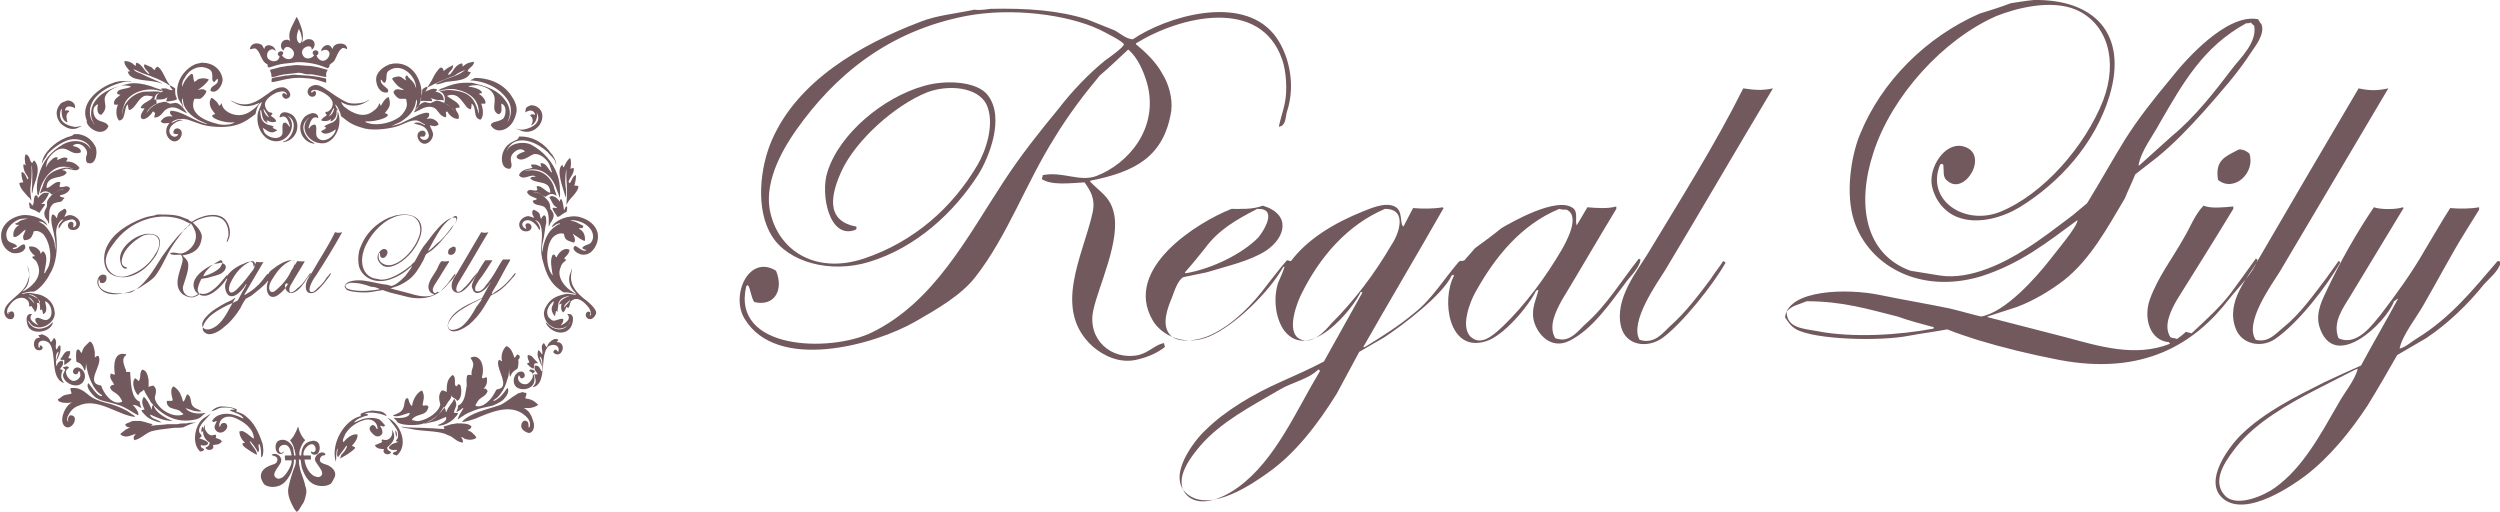 <?xml version="1.0" encoding="UTF-8"?> <!-- Generator: Adobe Illustrator 27.0.0, SVG Export Plug-In . SVG Version: 6.00 Build 0) --> <svg xmlns="http://www.w3.org/2000/svg" xmlns:xlink="http://www.w3.org/1999/xlink" version="1.1" id="レイヤー_1" x="0px" y="0px" viewBox="0 0 311.2 63.7" style="enable-background:new 0 0 311.2 63.7;" xml:space="preserve"> <style type="text/css"> .st0{fill-rule:evenodd;clip-rule:evenodd;fill:#72595D;} </style> <path class="st0" d="M253.2,0c7.5-0.1,11.7,4.2,9.4,11.9c-1.8,6-6.3,10.9-11.2,13.9c-1.8,1.1-5.1,2.3-7.8,1.2 c-1.5-0.6-2.7-2-3.1-3.8c-0.5-2.2,1.5-5.5,3.8-5c3.5,0.8,0.3,6.3-1.9,4.3c-0.6-0.4-0.4-1.2-0.5-2c0,0-0.1,0-0.1-0.1 c-0.1,0-0.2,0-0.3,0.1c-1.8,4.4,3,7.6,7.4,5.9c5.5-2.2,10.7-8.3,12.9-13.9c1.9-5,0.5-9.6-3.4-11.3c-3.1-1.3-7.4-0.2-9.9,0.8 c-6.6,2.9-13,9.9-15.3,17c-2.1,6.4-1.1,12.6,4.6,14.7c1.2,0.2,2.4,0.4,3.7,0.6c3.9,0.6,8.3-1.8,10.5-3.2c2.1-1.3,4-2.8,6-4.3 c0.6-0.5,1.2-1,1.8-1.5c1.6-2.6,3.1-5.3,4.7-7.9c1.7-2.7,3.7-5.2,5.7-7.6c1.8-2.3,7-8.2,10.9-7.4c0.1,0.2,0.2,0.4,0.4,0.6 c0.5,1.2-0.8,2.8-1.2,3.4c-1.8,2.8-3.9,5.1-6,7.5c-1.8,2-3.7,4-5.8,5.7c-0.9,0.7-1.8,1.4-2.7,2.1c-0.4,1-0.9,2-1.3,3 c-2.2,3.7-4.3,7.6-7.6,10.2c-1.7,1.3-3.7,2.5-5.8,3.3c-1.2,0.4-2.5,0.8-3.7,1.2c0,0,0,0.1,0.1,0.1c3.2,0.8,6.5,1.7,9.7,2.5 c4.1,1.1,8.6,2.5,12.9,0.8c0-0.1-0.1-0.1-0.1-0.2c-2.4-0.2-3.2-3-2.4-5.3c1-2.8,2.8-5.1,4.2-7.6c0.8-1.3,1.4-3,2.5-4.1 c0.9,0.4,2.6,0.2,3.7,0.1c0,0.1,0,0.2,0,0.3c-2.3,3.8-4.7,7.6-7,11.3c-0.7,1.2-1.8,3.3-0.8,4.7c0.3,0.1,0.6,0.1,0.8,0.2 c0.4-0.3,0.8-0.6,1.1-0.9c0.2,0.1,0.5,0.1,0.7,0.2c1.7-1.6,3.4-3.1,4.8-4.9c1.1-1.5,2.2-3,3.2-4.4c0.1,0,0.1,0.1,0.2,0.1 c0,0,0,0,0,0.1c-0.6,1.7-2.4,3.4-3.5,4.8c-4.3,5.6-10.7,9.6-21.2,7.6c-3.6-0.7-6.9-1.5-10.2-2.5c-1.2-0.4-2.5-0.8-3.7-1.3 c-1.6,0.3-3.2,0.5-4.8,0.8c-3.6,0.7-11.6,0.5-14-0.8c-0.7-0.4-1-0.9-1.4-1.5c0.4-3.5,7.8-3.6,11.7-2.8c2.9,0.6,5.9,1.1,8.8,1.7 c1.3,0.3,2.6,0.7,3.9,1c3-0.5,6.9-4.9,8.6-7.1c0.6-0.8,3.5-4.2,3.4-4.9c-3.7,2.7-7,5.4-12,7c-7.7,2.3-14-1.4-15.8-6.9 c-1.1-3.3-0.4-8,0.7-10.7c2.7-6.7,8.3-12.2,14.9-15.1c1.3-0.4,2.6-0.8,3.9-1.3C251,0.3,252.1,0.1,253.2,0z M123.3,1.1 c4.6-0.1,8.5,0.2,12,1.3c1.2,0.5,2.3,0.9,3.5,1.4c0.7,0.4,1.3,1,2.2,1.1c4.1-2.8,13.5-5.7,17.6-0.6c1.7,2.1,2.8,6,1.6,9.6 c-0.2,0.7-0.1,1.4-0.7,1.8c-0.1,0-0.1,0-0.2,0.1c0,0-0.1-0.1-0.1-0.1c0.2-0.9,0.5-1.8,0.7-2.7c0.4-1.7,0.2-4.2-0.3-5.6 c-2.7-7.8-12.7-5.4-18.2-2c0,0,0,0,0,0.1c1.2,1,2.5,2.2,3.3,3.7c0.7,1.1,1.3,2.9,1.1,4.6c-0.9,5.7-4.5,7.6-10.1,8.7c0,0,0,0,0,0.1 c1.1,1.2,2.4,1.8,2.9,3.7c1,3.5-1.9,9.4-2.5,12.3c-0.8,3.6,2.2,6.3,5.6,5.6c1.3-0.3,2.1-1.3,3.2-1.5c0,0.2,0.1,0.3,0.1,0.5 c-0.9,0.7-2,1.2-3.2,1.5c-2.4,0.7-4.5-0.5-5.7-1.5c-5.2-4.6-1.3-11.3-0.1-16.7c0.4-1.8-0.3-2.8-1-3.8c-1.8,0.1-4.1,0.4-5.3-0.4 c0-0.2,0.1-0.3,0.1-0.5c2.5-0.5,4.6,0.9,6.7,0.1c3.9-1.5,7.8-5.9,6.3-11.5c-0.5-1.7-1.2-3.2-2.3-4.2c0,0-0.1,0-0.1,0 c-1.2,1.1-2.3,2.2-3.5,3.2c-2,2.4-3.9,4.9-5.6,7.7c-3.6,5.7-5.9,12.3-9.9,17.4c-1.8,2.3-4.8,4-7.4,5.5c-5.2,3-17.3,6.3-21.3-0.3 c-1.8-2.9,0.5-8.1,3.9-6c1,2.4-0.2,4.5-2.7,3.9c-0.4-0.5-0.5-1.8-0.8-2.1c-0.1,0-0.1,0.1-0.2,0.1c-1.9,8,10.4,8.3,15.6,5.8 c7.8-3.8,11.9-11.9,16.5-18.9c2.1-3.2,4.4-6.1,6.8-9c1.6-2.1,3.8-4.4,5.8-6c0.3-0.2,2.4-1.7,2.3-2c-0.2-0.4-2.4-1.5-3-1.8 c-4-1.9-11-2.8-16.7-1.7c-9.7,1.9-16.3,7.4-21.1,14.2c-1.4,2-3.9,6-3.3,9.8c0.9,5.1,5.6,8.2,11.7,6.2c6.3-2.1,11.1-6.4,14.2-11.7 c1-1.7,2.2-5.1,1.1-7.5c-1.1-2.2-4.8-2.5-7.4-1.5c-4,1.6-8.8,5.9-10.6,9.7c-1.3,2.8-2.2,6.3,1.8,7c0,0.3,0.1,0.2-0.1,0.4 c-3.3,1.3-4.4-4.5-3.5-7.2c1.5-4.8,7-9.3,12-10.7c2.7-0.8,6.7-0.6,8,1.2c2.1,2.8,0.1,7.7-1.2,9.8c-3,4.7-7.7,9.1-13.6,10.9 c-4.9,1.5-10.1,0-12.1-3.2c-2.1-3.3-1.5-8.6,0-12c3.2-7.3,10.9-11.8,18.5-14.7c2-0.8,4.4-1,6.7-1.5C121.8,1.3,122.6,1.2,123.3,1.1z M279.6,2.9c-5.3,2.9-7.8,7.3-10.8,12.5c-0.8,1.5-2.3,3.4-2.6,5.2c0.1,0,0.1,0,0.2-0.1c1.3-1.2,2.7-2.4,4-3.6 c2.8-2.3,5.3-5.5,7.5-8.4c0.9-1.2,3.1-3.2,2.7-5.3c-0.1-0.1-0.3-0.2-0.4-0.4C280,2.9,279.8,2.9,279.6,2.9z M217,11 c1.4,0.2,2.3,0.3,3.7,0c-4.5,7.5-8.9,15.1-13.4,22.6c-1,1.6-4.5,6.5-3.2,8.7c1.9,0.6,2.9-0.9,3.9-1.8c1.8-1.6,3.4-3.7,4.9-5.7 c0.5-0.8,1.1-1.5,1.6-2.3c0.2,0.1,0.1,0,0.3,0.2c-1.5,2.7-5.5,7.7-7.9,9.4c-1.9,1.3-4.5,0.9-5.1-1.4c-0.9-3.5,2.1-7.1,3.3-9.1 C209.2,24.8,213.5,18,217,11z M293.6,11c1.4,0.3,2.3,0.3,3.7,0c-4.5,7.6-9,15.2-13.5,22.8c-1,1.6-4.5,6.4-3,8.5 c1.6,0.4,2.5-0.8,3.5-1.6c2-1.6,3.7-4,5.3-6.1c0.5-0.7,1-1.4,1.5-2.1c0,0,0.1,0,0.1,0c0,0.1,0.1,0.1,0.1,0.2c-1.7,3-5.3,7.6-8.1,9.5 c-1.8,1.2-4.2,0.6-4.9-1.3c-1.3-3.4,1.6-6.4,2.7-8.4C285.2,25.3,289.4,18.1,293.6,11z M278.7,18.6c0.6,0,0.9,0.2,1.3,0.5 c0.8,2.4-1.9,4.9-3.9,3.3C275.7,19.9,277,19.5,278.7,18.6z M157.2,25.6c3.6,1.1,2.8,4,0.4,5.6c-2,1.3-4.8,1.9-7.4,2.7 c-1,0.2-1.9,0.4-2.9,0.6c-0.7,0.4-1.1,1.7-1.4,2.5c-0.5,1.2-1.3,3.2-0.4,4.5c1,1.5,4.1,0.8,5.4,0.1c2.7-1.3,5.1-3.8,6.8-6.1 c0.8-1,1.6-2.1,2.5-3.1c0.2,0,0.3,0.1,0.5,0.1c2.1-2.8,5.5-4.8,9-6.2c0.8-0.3,2.7-1.2,3.9-0.6c1.1,0.5,0.6,2.2,1.1,2.5 c0.4-0.8,0.8-1.5,1.2-2.3c1.2,0.1,2.6,0.1,3.7-0.1c0,0,0,0.1,0.1,0.1c-3.3,5.8-6.7,11.5-10,17.3c0.1,0,0.1,0,0.2,0 c2.1-1.3,4.2-2.6,6.1-4.2c2.2-1.7,3.7-4.2,5.5-6.3c0.3-0.4,0.4-0.1,0.8-0.3c0.4-0.5,0.9-1,1.3-1.5c1.1-0.8,2.2-1.6,3.3-2.5 c1.2-0.7,6.9-4,8.9-2.5c0.7,0.5,0.2,1.6,0.5,2.2c0,0,0-0.1,0-0.1c0.4-0.7,0.9-1.5,1.3-2.2c1.1,0.1,2.6,0.2,3.6-0.1 c0,0.1,0,0.2,0,0.3c-2.3,3.8-4.5,7.6-6.8,11.4c-0.7,1.3-1.7,3.2-0.8,4.7c0.1,0,0.2,0.1,0.4,0.1c1.5,0.4,2.6-1.2,3.4-1.9 c2.6-2.3,4.4-5.3,6.6-8.1c0.1,0,0.1,0.1,0.2,0.1c0,0,0,0,0,0.1c-0.2,1.1-1.4,2.1-2,3c-1.8,2.4-4,5.6-6.8,7c-2.3,1.2-4.1-0.8-4.5-2.6 c-0.3-1.5,0.4-2.7,0.6-3.7c0,0,0,0-0.1,0c-0.1,0-0.1,0.1-0.2,0.1c-0.9,1.9-4.1,5.7-6.3,6.3c-4.6,1.4-5.5-5.2-3.9-8.2 c0,0-0.1-0.1-0.1-0.1c-0.1,0-0.1,0.1-0.2,0.1c-1.1,2.4-6.1,6.2-8.4,7.7c-1,0.6-2.1,1.2-3.1,1.8c-0.9,1.7-1.9,3.5-2.8,5.2 c-2.3,3.7-5.1,7.4-8.5,9.8c-1.8,1.3-7.2,5.1-10.1,2.7c-2.7-2.2,1-6.8,2.2-7.9c2.5-2.5,6.1-4.6,9.5-6.1c1.8-0.8,3.6-1.6,5.3-2.5 c1.6-2.9,3.2-5.7,4.8-8.6c-0.1,0-0.1,0-0.2-0.1c-1,2.2-6.4,8.8-9.5,4.9c-1-1.3-1.5-3.8-0.8-6c0.3-0.7,0.6-1.3,0.8-2 c-0.1,0-0.1,0-0.2,0.1c-1.7,3-5.9,7.2-9.2,8.6c-2.9,1.2-5.8,0-7-2c-3.8-6.5,5.7-12.3,9.8-13.9C154.4,26,155.9,26.1,157.2,25.6z M295.5,25.8c0.8,0.3,2.8,0.3,3.6,0c0,0,0.1,0.1,0.1,0.1c-2.2,3.6-4.4,7.3-6.6,10.9c-0.9,1.5-2.3,3.3-1.5,5.3c2.3,1.1,4.3-1.8,5.3-3 c1.9-2.5,3.8-5.1,5.4-7.9c1.1-1.8,2.1-3.6,3.2-5.3c1.1,0.1,2.5,0.1,3.6-0.1c0,0.1,0,0.2,0,0.3c-0.6,1-1.2,1.9-1.8,2.9 c-1.8,2.9-3.4,6-5.2,9.1c-0.8,1.4-2.6,3.7-2.9,5.3c0.8-0.2,1.5-0.9,2.2-1.3c4.2-2.6,6.9-6,10-9.6c0.1,0,0.2,0,0.4,0.1c0,0,0,0,0,0.1 c-0.4,1.2-1.4,1.9-2.1,2.7c-2,2.5-4.5,4.9-7.2,6.7c-1.2,0.7-2.4,1.4-3.6,2.1c-1.2,2.1-2.4,4.2-3.7,6.3c-2.1,3.2-4.7,6.4-7.7,8.7 c-1.6,1.2-7.2,5.1-10.1,3c-3-2.2,0.9-7,2.2-8.2c2.8-2.7,6.6-4.6,10.2-6.4c1.5-0.7,3-1.4,4.6-2.1c1.5-2.8,3.1-5.5,4.6-8.3 c0,0,0,0-0.1,0c-0.1,0.1-0.2,0.2-0.4,0.3c-0.9,2.6-7.5,9-9.3,3.1c-0.5-1.8,0.5-3.5,1-4.6C291.4,32.4,293.4,28.9,295.5,25.8z M156.5,26c-2.7,1.4-4.8,2.6-6.5,4.9c-0.8,1-1.6,2-2.5,3c0,0,0,0.1,0.1,0.1c0,0,0,0,0.1,0c3.3-0.6,6.9-2.4,8.9-4.4 C157.2,28.9,159.2,25.9,156.5,26z M172.4,26c-4.7,2-8.1,6-10.3,10.4c-0.6,1.1-2.1,4.9-0.3,5.8c1.6,0.8,3.2-1.1,3.9-1.9 c2.9-2.9,5.4-6.2,7.5-9.8C174.1,29.2,175.3,26,172.4,26z M194.1,26c-4.8,2-8,6-10.4,10.3c-0.7,1.2-2.1,4.7-0.4,5.8 c1.4,1,3.1-0.9,3.8-1.5c2.8-2.7,5.3-6.1,7.3-9.5c0.5-0.9,2.4-4.2,0.6-5C194.7,26.1,194.4,26.1,194.1,26z M224.9,37.5 c-1.2,0.5-1.8,0.5-2.5,1.3c0,2,2,2.1,3.7,2.4c4.5,0.9,10.4,0.5,14.6-0.3c0-0.1,0-0.1,0-0.2c0,0-0.1,0-0.1,0c-1.5-0.4-3-0.8-4.4-1.3 C232.6,38.5,229.4,37.5,224.9,37.5z M164.1,46c-1.2,1.2-3.3,1.6-4.8,2.5c-3.6,2.1-7.3,4-9.9,7c-0.9,1.1-3.5,4.1-1.7,6.1 c1.8,1.9,5.2,0,6.5-1c4.6-3.4,7.1-9.4,10.1-14.4C164.3,46.1,164.2,46,164.1,46z M293.2,46c-1.6,0.8-3.3,1.7-4.9,2.5 c-3.5,1.8-7.5,4.1-9.9,7.1c-0.9,1.2-3.2,3.9-1.6,5.9c1.4,1.9,5.2,0.1,6.4-0.8c3.5-2.5,5.7-6.7,7.9-10.5c0.7-1.3,2-2.8,2.4-4.3 C293.3,46,293.2,46,293.2,46z"></path> <g> <g> <path class="st0" d="M31.9,6.1c0.6,0.5,0.6,1.6,1.4,1.9c0,0.2,0,0.4,0.2,0.4c0.3-0.1,0.7-0.2,1-0.3c0.6-0.2,1.3-0.2,2-0.3 c1-0.2,2.7,0.1,3.5,0.4c0.3,0.1,0.5,0.2,0.8,0.3c0.1-0.1,0.3-0.2,0.2-0.4c0.2-0.2,0.4-0.3,0.6-0.5c0.3-0.5,0.5-1.3,1-1.6 c0.3-0.1,0.4,0.1,0.6,0.1c0.1-0.9-1.7-0.9-1.8,0c-0.1-0.1-0.2-0.3-0.3-0.4c-0.5-0.3-1,0.2-1.1,0.5c0,0.1,0,0.1,0,0.2c0,0,0,0,0,0 c0.6-0.5,1.3,0,0.9,0.7c-0.4,0.7-1.2,0.6-1.5-0.2c0.2-0.1,0.3-0.2,0.2-0.5c-0.1-0.1-0.3-0.2-0.5-0.1c-0.1,0-0.1,0.1-0.2,0.3 c0.1,0.1,0.1,0.2,0.2,0.3c-0.4,0.5-1.3,0.6-1.5-0.3c-0.1-0.8,1.3-1.2,1.2-0.4c0,0,0,0,0,0c0.6-0.4,0.5-1.5-0.6-1.3 c-0.2,0.1-0.4,0.2-0.6,0.4c0,0,0,0,0,0c0.3-1.1-0.1-1.9-0.4-2.7c-0.1-0.2-0.2-0.4-0.3-0.5c-0.3,0.9-1.3,1.9-0.7,3.2c0,0,0,0,0,0 C36.2,5.2,36,4.8,35.4,5c-0.5,0.2-0.6,1-0.1,1.3c0,0,0,0,0,0c0.2-0.9,1.3-0.3,1.3,0.4c-0.1,0.9-1.1,0.8-1.5,0.2 c0.1-0.1,0.3-0.4,0-0.5c-0.3-0.1-0.6,0.2-0.5,0.4c0,0.1,0.1,0.1,0.2,0.2c-0.1,0.8-1.1,0.8-1.5,0.2C33,6.3,34,5.8,34.3,6.4 c0,0,0,0,0,0c0,0,0,0,0,0c0-0.8-1.3-1.1-1.4-0.3c-0.1-0.1-0.2-0.4-0.3-0.5c-0.6-0.4-1.4-0.2-1.5,0.5c0,0,0,0,0,0 C31.3,6.2,31.6,5.9,31.9,6.1z M37.2,3.6c0.1,0.1,0.1,0.3,0.2,0.4c0.1,0.4,0.4,1.2-0.1,1.4C36.7,5,37,4.1,37.2,3.6z M16.2,8.9 c-0.1,0-0.2,0-0.3,0c0,0,0,0,0,0c0.3,1.4,2.9,0.9,4.2,1.5c0,0,0,0,0.1,0c0,0,0,0,0,0c-0.2-0.1-0.4-0.2-0.6-0.3 c-0.7-0.3-1.4-0.6-2.2-1c-0.3-0.1-0.6-0.2-0.8-0.5c0,0,0,0,0,0c0,0,0,0,0,0c0.4,0.2,0.7,0.3,1.1,0.5c1.2,0.4,2.5,0.9,3.5,1.6 c0,0,0,0,0,0c-0.1-0.2-0.3-0.4-0.4-0.6c-0.3-0.5-0.7-1.6-1.2-1.8c-0.2,0.1-0.3,0.2-0.3,0.4c-0.2,0-0.3-0.2-0.4-0.3 C18.5,8.2,18.2,8.1,18,8c-0.3,0.4,0.5,0.9,0.6,1.2c0,0-0.1,0-0.1,0C17.9,8.8,17.7,8,17,7.8c0,0,0,0,0,0c-0.1,0.1-0.1,0.3-0.1,0.4 c-0.1,0-0.3-0.2-0.4-0.3c-0.3-0.2-0.6-0.3-1-0.3C15.4,8.1,16,8.6,16.2,8.9C16.2,8.9,16.2,8.9,16.2,8.9z M57.9,8.7 C57.9,8.7,57.9,8.7,57.9,8.7c-0.6,0.6-1.7,0.9-2.5,1.2c-0.4,0.2-0.7,0.3-1.1,0.5c0,0,0,0,0,0.1c0.4,0,0.8-0.2,1.2-0.3 c1.3-0.2,2.6-0.1,3.1-1.2c-0.1-0.1-0.2,0-0.3-0.1c0,0,0,0-0.1,0c0.1-0.5,0.8-0.6,0.8-1.2c0,0-0.1,0-0.1,0c-0.2,0-0.3,0.1-0.5,0.1 c-0.3,0.1-0.6,0.3-0.8,0.5c0-0.1,0-0.3-0.1-0.4c0,0,0,0-0.1,0c-0.3,0.1-0.6,0.3-0.8,0.6c-0.2,0.2-0.4,0.7-0.7,0.8c0,0,0,0-0.1,0 c0,0,0,0,0-0.1c0.2-0.4,0.6-0.5,0.6-1.1c0,0,0,0,0,0c-0.4,0.2-0.8,0.4-1.1,0.7c0,0,0,0-0.1,0c0-0.3-0.1-0.3-0.3-0.4 c-0.3,0.1-0.4,0.4-0.6,0.6c-0.3,0.4-0.5,1-0.8,1.4c-0.1,0.2-0.2,0.3-0.3,0.5c1.1-0.6,2.1-1,3.4-1.5C57.1,9,57.5,8.9,57.9,8.7z M22.8,13.4C22.9,13.5,22.9,13.5,22.8,13.4c0.1-0.2-0.3-0.7-0.1-1.2c0,0,0,0,0,0c0,0,0,0,0,0c0.1,0.3,0.1,0.6,0.2,0.9 c0.5,1.2,1.7,1.9,2.9,2.3c-0.2,0.1-1.1-0.3-1.3-0.4c-0.8-0.3-2.3-1.3-3.3-1.2c0,0,0,0,0,0.1c-0.1,0.1,0,0.3,0.1,0.4 c0.1,0.1,0.1,0.1,0.2,0.2c0,0,0,0,0,0c-0.8-0.1-1.1,0.1-1.5,0.6c0.3,0.4,0.7,0.2,1.1,0.2c0,0,0,0,0,0c-0.2,0.3-0.4,0.5-0.4,1 c-0.1,0.7,0.7,1.6,1.4,1.2c0.4-0.2,0.8-1,0.3-1.4c-0.4-0.3-0.9,0-0.8,0.5c0.2,0.1,0.3,0.1,0.6,0.1c0,0,0,0,0,0 c-0.2,0.5-0.9,0.4-1.1-0.2c-0.2-0.8,1-1.6,1.7-1.5c0,0,0,0,0,0c-0.6-0.3-1,0.2-1.5,0.3c0,0,0,0,0,0c0.4-0.5,1.3-0.6,2.1-0.4 c0.6,0.2,1.1,0.4,1.7,0.6c1,0.3,2.6,0.4,3.7,0.2c1.1-0.2,1.8-0.6,2.6-1.2c0.1-0.1,0.3-0.2,0.4-0.3c0-0.1,0.1-0.3,0.1-0.4 c0.1-0.4,0.3-0.9,0.7-1.1c-0.1,0.5-0.4,0.9-0.5,1.4c-0.3,1.6,0.6,3.1,1.7,3.4c1.9,0.6,3.4-1.9,2-3.1c0,0,0,0,0,0 c0.2,0.1,0.3,0.2,0.5,0.4c0.7,0.9-0.1,2.6-1,2.8c0,0,0,0-0.1,0.1c1.5-0.1,2.4-1.9,1.4-3.2c-0.3-0.4-1.7-1-1.8,0.1c0,0,0,0,0.1,0 c0.8-0.4,1,0.5,1.2,1.1c0,0,0,0.1,0,0.1c-0.2-0.1-0.4-0.7-0.8-0.5c-0.3,0.3,0,1.1-0.2,1.5c-0.5,0.7-1.7,0.3-2.1-0.2 c-0.2-0.2-0.2-0.5-0.3-0.7c0,0,0,0,0,0c0,0,0,0,0,0c0.4,0.2,0.9,0.8,1.5,0.5c0.1-0.1,0.3-0.1,0.3-0.2c-0.2-0.1-0.4-0.2-0.6-0.3 c0,0,0,0,0,0c0.1,0,0.1-0.1,0.2-0.1c-0.2-0.2-0.6-0.2-0.8-0.3c-0.7-0.3-0.9-0.8-0.9-1.8c0,0,0,0,0.1,0c0.2,0.8,0.1,1.3,0.8,1.6 c0,0,0,0,0,0c0-0.1,0-0.2-0.1-0.2c0,0,0,0,0-0.1c0,0,0,0,0.1,0c0.3,0.2,0.7,0.3,1.1,0.1c0,0,0,0,0,0c-0.1-0.3-0.4-0.5-0.6-0.6 c0,0,0-0.1-0.1-0.1c0.1-0.1,0.1-0.1,0.2-0.2c0,0,0-0.1,0-0.1c-0.1-0.1-0.2-0.1-0.3-0.1c-0.3-0.1-0.5-0.4-0.6-0.8 c-0.2-0.8,1-1.5,1.5-1.7c0.4-0.1,1-0.3,1.2,0.2c0,0,0,0,0,0.1c-0.1,0-0.2-0.2-0.3-0.2c-0.6,0-0.1,1,0.5,0.6 c0.6-0.4-0.1-1.2-0.5-1.3c-0.8-0.2-1.7,0.5-2.1,0.8c-0.9,0.6-2,1.6-3.6,1.2c-0.4-0.1-0.7-0.3-1-0.4c0,0,0,0,0,0 c0.1,0.1,0.3,0.2,0.5,0.3c1,0.6,2.1,0.5,3.1,0c0,0,0,0,0,0c-0.1,0.2-0.4,0.5-0.5,0.6c-0.5,0.4-1,0.8-1.7,0.9 c-1.1,0.2-2.4-0.5-2.5-1.4c0,0,0,0-0.1,0c0,0.1,0,0.1-0.1,0.2c0,0-0.1,0-0.1,0.1c-0.1-0.2-0.2-0.4-0.3-0.5 c-0.2-0.2-0.4-0.4-0.6-0.5c0,0,0,0-0.1,0c-0.5,0.8,0.1,1.5,0.5,2c-0.1,0-0.2,0.1-0.3,0.1c0,0-0.1,0.1-0.1,0.1c0.1,0.5,2,1,2.8,0.8 c0,0,0,0,0,0c-0.3,0.4-1.7,0.4-2.2,0.2c-1.3-0.3-3.6-1.2-2.8-3.1c0.2,0,0.5,0,0.7,0c0.3-0.1,0.7-0.6,0.8-0.9 c-0.2-0.4-0.7-0.3-1.1-0.2c0,0,0,0,0,0c0,0,0,0,0,0c0.5-0.3,1.1-0.8,1.4-1.3c-0.4-0.2-1-0.2-1.4,0c-0.1,0.1-0.2,0.2-0.4,0.3 C24,9.7,24.1,9.5,24,9.3c0-0.1-0.1-0.1-0.2-0.1c-0.5,0.4-0.9,0.9-1.1,1.6c0,0,0,0,0,0c-0.1-0.4,0.1-0.9,0.3-1.1 c0.4-0.9,1.7-1.8,3-1.1c0.2,0.1,0.4,0.3,0.4,0.6c0.1,0.3-0.1,0.8,0.2,1c0,0,0.1,0,0.1,0c0.1-0.1,0.2-0.3,0.4-0.4c0,0,0,0,0,0 c0.2,0.9-0.9,0.7-0.9,1.5c0.7,0.5,1.6-0.7,1.5-1.5c-0.2-1.2-1.2-2-2.6-2c-0.3,0.1-0.7,0.1-1,0.3c-1.2,0.6-2.5,2.3-1.9,4.2 C22.4,12.7,22.7,13,22.8,13.4z M33.5,14.6c-0.3-0.1-0.7-0.6-0.7-1.1L33.5,14.6z M40.4,11c-0.3-0.2-0.8-0.5-1.3-0.4 c-0.4,0.1-0.7,0.3-0.8,0.7c-0.1,0.4,0.3,0.9,0.8,0.7c0.2-0.1,0.3-0.3,0.2-0.6c0,0-0.1,0-0.1-0.1c-0.2,0-0.2,0.2-0.4,0.2 c0,0,0,0-0.1,0c0.1-0.5,0.9-0.3,1.3-0.1c0.6,0.3,1.8,1,1.3,2c-0.1,0.2-0.3,0.4-0.5,0.5c-0.1,0-0.2,0-0.3,0.1 c0,0.2,0.1,0.2,0.2,0.3c-0.1,0.1-0.2,0.2-0.4,0.3c-0.1,0.1-0.2,0.2-0.3,0.3c0,0,0,0,0,0.1c0.3,0.1,0.6,0.1,0.9,0 c0.1,0,0.2-0.1,0.3-0.2c0,0.1,0,0.2-0.1,0.3c0,0,0,0,0,0c0.1,0,0.2,0,0.3-0.1c0.3-0.2,0.5-0.5,0.5-1c0-0.2,0-0.3,0.1-0.5 c0,0,0,0,0,0c0.1,0.1,0,0.7,0,0.9c-0.2,1-0.9,0.8-1.6,1.3c0,0,0,0,0,0.1c0.1,0,0.1,0,0.2,0.1c-0.1,0.2-0.4,0.3-0.6,0.4 c0,0,0,0,0,0.1c0.5,0.6,1.5-0.1,1.8-0.3c0,0,0,0,0,0c-0.1,0.9-1.6,1.9-2.3,1c-0.3-0.4,0-1.1-0.2-1.5c0,0,0,0-0.1-0.1 c-0.3,0-0.6,0.2-0.7,0.5c-0.1,0,0,0-0.1-0.1c0.2-0.6,0.4-1.6,1.2-1.2c0.1-0.4-0.4-0.7-0.8-0.6c-0.4,0.1-0.8,0.3-1,0.6 c-1,1.3-0.1,3.1,1.4,3.2c-0.2-0.2-0.5-0.3-0.7-0.5c-0.6-0.6-1.1-1.6-0.4-2.4c0.1-0.1,0.2-0.3,0.4-0.4c-1.2,1.1-0.4,2.6,0.8,3.1 c0.3,0.1,0.8,0.2,1.2,0.1c1.1-0.3,2-1.8,1.7-3.4c-0.1-0.5-0.3-1-0.5-1.4c0.3,0.1,0.6,0.9,0.7,1.2c0,0.1,0,0.2,0.1,0.3 c0.1,0.1,0.3,0.2,0.4,0.3c0.7,0.6,1.4,0.9,2.5,1.2c1.3,0.3,3.4,0,4.4-0.4c0.5-0.2,1.4-0.7,2.1-0.6c0.4,0.1,0.6,0.3,1,0.5 c0,0,0,0.1,0.1,0.1c-0.5-0.1-0.7-0.5-1.4-0.3c0,0,0,0,0,0.1c0.8,0.2,1.4,0.3,1.7,1.1c0,0.1,0.1,0.3,0.1,0.4 c-0.1,0.6-0.8,0.7-1.1,0.2c0,0,0,0,0-0.1c0.2,0,0.3,0,0.5,0c0.5-0.5-0.1-1-0.6-0.6c-0.5,0.4-0.1,1.2,0.3,1.4 c0.7,0.4,1.5-0.5,1.4-1.2c-0.1-0.4-0.3-0.7-0.4-1c0,0,0,0,0,0c0.5,0.1,0.7,0.2,1.1-0.1c-0.1-0.5-0.9-0.9-1.4-0.7c0,0,0,0-0.1,0 c0,0,0,0,0,0c0.2-0.2,0.4-0.3,0.3-0.7c-0.3-0.2-1,0.1-1.3,0.2c-0.8,0.4-1.5,0.7-2.3,1.1c-0.3,0.1-0.7,0.2-1.1,0.3c0,0,0,0,0,0 c0.4-0.2,0.7-0.3,1.1-0.5c1-0.6,1.9-1.4,2-2.8c0.3,0.2-0.1,1.1-0.1,1.2c0,0,0,0,0,0.1c0,0,0,0,0,0c0.7-0.5,1-2.1,0.6-3.3 c-0.4-1.3-1.4-2.6-3.2-2.5c-0.2,0-0.4,0.1-0.6,0.1c-0.7,0.3-1.3,0.7-1.6,1.4c-0.3,0.9,0.3,2.3,1.3,2.1c0.1,0,0.1,0,0.1-0.1 c0.2-0.5-1-0.7-0.9-1.5c0,0,0,0,0,0c0.2,0.1,0.2,0.3,0.4,0.4c0,0,0.1,0,0.1,0c0.4-0.4,0-1.2,0.5-1.5c1.5-1.1,3.4,0.6,3.4,2.2 c0,0,0,0,0,0c-0.1-0.3-0.2-0.6-0.4-0.8c-0.2-0.3-0.5-0.4-0.7-0.8c0,0,0,0-0.1,0c0,0-0.1,0.1-0.1,0.1c-0.1,0.2,0,0.4,0.1,0.5 c-0.5-0.1-0.6-0.7-1.4-0.4c-0.2,0-0.3,0.1-0.4,0.2c0.3,0.5,0.8,1.1,1.4,1.3c0,0,0,0,0,0.1c-0.4,0-0.9-0.3-1.2,0.2 c-0.1,0.2,0.5,0.9,0.8,0.9c0.2,0,0.5,0,0.7,0c0.1,0.1,0.1,0.1,0.1,0.3c0.2,0.7-0.2,1.2-0.5,1.6c-0.7,0.9-3.1,1.7-4.6,1 c0,0,0-0.1,0-0.1c0.8,0.1,2.7-0.3,2.8-0.8c-0.1-0.1-0.2-0.2-0.4-0.2c0.1-0.1,0.2-0.3,0.3-0.4c0.4-0.5,0.4-0.9,0.2-1.6 c0,0-0.1,0-0.1,0c-0.5,0.3-0.6,0.6-0.9,1.1c0,0,0,0,0,0c0-0.1-0.1-0.2-0.1-0.3c0,0,0,0-0.1,0c-0.1,0.4-0.4,0.7-0.7,0.9 c-1.2,1-2.6,0.3-3.5-0.4c-0.2-0.1-0.4-0.4-0.5-0.6c0,0,0,0,0-0.1c0,0,0,0,0,0c0.7,0.5,1.8,0.6,2.7,0.2c0.2-0.1,0.5-0.3,0.7-0.4 c0,0,0.1-0.1,0.1-0.1c-0.2,0.1-0.4,0.2-0.6,0.3c-0.6,0.2-1.7,0.3-2.3,0C41.9,12.1,41.2,11.5,40.4,11z M40.9,14.5 C40.9,14.6,40.9,14.6,40.9,14.5C40.9,14.6,40.9,14.5,40.9,14.5c0.3-0.3,0.4-0.7,0.6-1c0,0,0,0,0.1,0C41.5,14,41.3,14.3,40.9,14.5z M36.8,9.1c0.4-0.1,0.8,0,1.1,0.1c0.4,0.1,0.8,0,1.2,0.1c0.5,0.1,1,0.2,1.5,0.3c0-0.1,0-0.3,0-0.4c0-0.2,0.1-0.3,0.2-0.5 c0,0,0,0,0,0c-0.7-0.2-1.4-0.4-2.2-0.5c-0.6,0-1.2-0.1-1.7-0.1c-0.4,0-0.7,0.1-1.1,0.1c-0.4,0.1-0.7,0.1-1.1,0.2 c-0.4,0.1-0.7,0.2-1.1,0.3c0.1,0.3,0.2,0.5,0.2,0.9c0.2,0,0.7-0.1,0.9-0.2C35.4,9.2,36.2,9.2,36.8,9.1z M36,9.8 c0.9-0.2,2.4-0.1,3.3,0.1c0.4,0.1,0.9,0.3,1.3,0.4c0,0,0,0,0,0c0-0.2,0-0.3,0-0.5c-0.2-0.1-0.5-0.1-0.8-0.2c-1-0.2-2-0.2-3.1-0.3 c-0.4,0-0.7,0.1-1.1,0.1c-0.6,0.1-1.2,0.2-1.7,0.3c-0.1,0.1-0.1,0.2-0.1,0.4c0,0,0,0,0,0.1C34,10.3,35.6,9.8,36,9.8z M11.9,16.3 c0.7,0.3,1.4,0,1.6-0.6c-0.4-0.8-1.4-0.3-1.8-1.4c-0.1-0.3-0.1-0.6,0-0.9c0.1-0.2,0.3-0.3,0.4-0.4c0,0,0,0,0.1,0c0,0,0,0,0,0 c-0.1,0.4-0.2,1.2,0.4,1.3c0.2-0.2,0.4-0.4,0.5-0.8c0.1-0.5-0.2-1,0-1.5c0.3-0.7,1-1,1.8-1.3c0.3-0.1,1.2-0.1,1.4,0.1 c-0.4,0.3-1.9,0.2-1.7,0.9c0.1,0,0.2,0.1,0.4,0.1c0,0,0,0,0,0c-0.3,0.3-0.9,0.5-0.8,1.2c0.2,0,0.3,0.1,0.5,0c0,0,0,0,0,0 c-0.3,0.6-0.3,1.5,0.1,2c0.9,0,0.6-1.6,1.1-2c0,0,0.1,0.5,0.1,0.6c0,0,0,0,0.1,0.1c0.6-0.1,1.1-1.3,1.6-1.6 c0.4-0.3,0.7-0.2,1.3-0.1c0,0,0,0,0,0.1c-0.4,0.6-1.2,0.6-1.5,1.3c0.1,0.1,0.3,0.1,0.5,0.1c0,0,0,0,0,0c-0.1,0.2-0.8,1-0.3,1.3 c0.4,0.2,1.2-0.6,1.3-0.9c0,0,0,0,0.1,0c0.1,0,0.1,0.1,0.2,0.2c0,0.2-0.1,0.3-0.1,0.5c0.2,0.1,0.6-0.1,0.7-0.2 c0.5-0.4,0.5-0.8,1.3-1c0.8-0.2,1.5,0.5,2.1,0.7c-0.3-0.4-0.8-1.2-1.4-1.3c-0.2,0-0.5,0.1-0.8,0.1c-0.1-0.1-0.3-0.1-0.4-0.2 c-0.3-0.1-0.7,0.1-0.9,0.1c-0.5,0.2-0.9,0.5-1.2,0.8c-0.1,0.2-0.3,0.3-0.4,0.5c0.2-0.5,0.8-1,1.3-1.2c-0.1-0.6-0.1-1.2,0.5-1.4 c0,0,0,0,0,0c-0.3-0.2-1.2-0.1-1.6-0.1c-1.6-0.1-3.2,1.4-3.2,2.9c0,0,0,0,0,0c0,0,0,0,0,0c-0.1-0.5,0.3-1.3,0.4-1.6 c0.7-1.2,2.7-2,4.6-1.3c0,0,0.1,0,0.1,0c0,0,0,0,0,0c-0.2-0.3-0.5-0.3-0.8-0.4c-0.7-0.3-2.2-0.8-3.4-0.6c-1.8,0.4-3.3,0.9-4.2,2.1 c-0.4,0.5-0.7,1.3-0.5,2.2c0.1,0.3,0.2,0.6,0.4,0.8c0,0,0,0,0,0c-0.2-0.1-0.2-0.3-0.3-0.4c-0.4-0.6-0.4-1.5-0.1-2.2 c0.5-1.2,2-2.1,3.3-2.5c0.4-0.1,1.1-0.4,1.6-0.2c0,0,0,0,0.1,0c-0.3-0.2-0.9-0.1-1.4-0.1c-0.2,0-0.4,0.1-0.6,0.1 c-0.3,0.1-0.5,0.2-0.8,0.3c-1.4,0.6-3.7,2.4-2.8,4.5C10.7,15.4,11.2,16,11.9,16.3z M58.5,10c2.1,0.1,3.9,1.1,4.8,2.6 c0.4,0.7,0.4,1.7,0,2.4c-0.1,0.1-0.2,0.3-0.3,0.4c0.2-0.2,0.3-0.5,0.4-0.8c0.2-0.8-0.1-1.6-0.5-2.1c-0.9-1.3-2.4-1.8-4.2-2.2 c-0.2,0-0.5,0-0.7,0c-1.1,0-2,0.3-2.7,0.6c-0.3,0.1-0.6,0.2-0.8,0.4c0,0,0,0,0,0c0.6-0.1,1.3-0.3,2.1-0.2c1.7,0.3,3.1,1.2,3,3.1 c0,0,0,0,0,0c0,0,0,0,0,0c-0.4-1.5-0.8-2.4-2.3-2.8c-0.4-0.1-1-0.2-1.5-0.2c-0.3,0-0.6,0.1-1,0.1c0,0,0,0,0,0.1 c0.5,0.2,0.7,0.8,0.5,1.4c0.1,0.1,0.2,0.1,0.4,0.2c0.4,0.3,0.7,0.6,1,1c0,0,0,0,0,0c-0.1-0.1-0.2-0.3-0.3-0.4 c-0.3-0.3-0.7-0.6-1.1-0.8c-0.3-0.1-0.8-0.4-1.2-0.2c-0.1,0.1-0.3,0.1-0.4,0.2c-0.3,0.1-0.6-0.1-0.8-0.1c-0.6,0.1-1.1,0.8-1.4,1.3 c0.7-0.2,1.5-1,2.5-0.6c0.6,0.3,0.7,1.1,1.5,1.2c0,0,0,0,0,0c0.1-0.2,0-0.4,0-0.6c0,0,0-0.1,0.1-0.1c0,0,0,0,0.1,0 c0.2,0.4,0.7,0.9,1.3,0.9c0,0,0.1,0,0.1-0.1c0.1-0.6-0.3-0.7-0.4-1.2c0,0,0,0,0,0c0.1-0.1,0.3-0.1,0.5-0.1c0,0,0,0,0-0.1 c0-0.5-1.1-1-1.5-1.3c0,0,0,0,0-0.1c1.3-0.4,1.7,0.6,2.3,1.3c0.1,0.2,0.3,0.3,0.5,0.4c0,0,0,0,0.1,0c0.1-0.2,0.1-0.4,0.1-0.7 c0,0,0,0,0,0c0.7,0.4,0.1,1.8,1.1,2c0.5-0.4,0.3-1.5,0.1-2c0,0,0,0,0,0c0.2,0,0.3,0,0.5,0c0.2-0.4-0.5-1.1-0.8-1.2c0,0,0,0,0,0 c0.1-0.1,0.3-0.1,0.4-0.1c0-0.5-1.2-0.8-1.7-0.8c0,0,0,0,0,0c0,0,0,0,0,0c0.2-0.2,0.8-0.2,1.2-0.2c0.9,0.2,1.7,0.5,2,1.3 c0.3,0.9-0.4,1.8,0.5,2.3c0.6,0,0.4-0.8,0.4-1.3c0,0,0,0,0,0c0.7,0.2,0.6,1.3,0.3,1.8c-0.3,0.3-0.8,0.4-1.2,0.5 c-0.2,0.1-0.4,0.2-0.4,0.4c0.4,0.7,1.2,0.8,1.9,0.4c0.7-0.4,1.1-1.1,1.3-2.1c0.1-0.7-0.3-1.5-0.6-1.9c-0.8-1.3-2.4-2.3-4.6-2.3 C58.8,9.9,58.7,9.9,58.5,10C58.5,10,58.5,10,58.5,10z M21.5,11.2C21.5,11.2,21.5,11.2,21.5,11.2c-0.3,0.1-0.7-0.2-0.9-0.2 c-0.2,0-0.3,0-0.5,0c0,0,0,0,0,0.1c-0.1,0.2,0.1,0.3,0.2,0.3c0,0,0,0,0,0c-0.8,0.3-0.9,0.2-1.1,1c0.1,0,1.1,0,1.3-0.1 c0.1-0.1,0.3-0.1,0.4-0.2c-0.1,0.1-0.2,0.3-0.2,0.5c0.1,0.1,1.1-0.1,1.3-0.2c0-0.1,0-0.3-0.1-0.4c-0.1-0.3-0.1-0.6-0.1-1 c-0.2-0.1-0.4-0.3-0.7-0.4C21.2,10.9,21.4,11.1,21.5,11.2z M53.8,12.6c0-0.2-0.1-0.3-0.2-0.4c0,0,0,0,0,0c0.2,0.1,0.4,0.1,0.6,0.2 c0.3,0.1,0.7,0,1,0.1c0.1-0.1,0-0.2,0-0.3c-0.1-0.5-0.5-0.7-1-0.8c0,0,0,0,0,0c0,0,0,0,0,0c0.1-0.1,0.2-0.1,0.2-0.3c0,0,0,0-0.1,0 c-0.5-0.2-1,0.2-1.4,0.3c0,0,0,0,0,0c0.1-0.1,0.2-0.2,0.3-0.4c0-0.1,0-0.1,0-0.2c0,0,0,0-0.1,0c-0.2,0.1-0.4,0.2-0.5,0.3 c-0.1,0.2,0,0.4-0.1,0.7c-0.1,0.3-0.1,0.5-0.2,0.8C52.5,12.5,53.4,12.6,53.8,12.6C53.7,12.6,53.7,12.6,53.8,12.6z M7.7,15.5 c0.4,0.3,1,0.7,1.8,0.5c0.2-0.1,0.5-0.2,0.7-0.3c0,0,0,0,0,0c-0.3,0-0.5,0.1-0.9,0.1c-1.2-0.2-2.2-0.8-1.7-2.2c0,0,0,0,0.1,0 c-0.1,0.7,0.1,1.4,0.6,1.6c0,0,0,0,0.1,0c-0.1-0.4-0.3-1,0.2-1.3c0,0,0,0,0-0.1c-0.2-0.1-0.4-0.1-0.5,0c0,0,0,0,0,0 c0-0.7,0.7-0.6,1.1-0.4c0,0,0,0,0.1,0.1c0.2-0.6-0.4-1-0.9-1c-0.4,0.2-0.8,0.2-1,0.6C6.7,14,7.2,15.1,7.7,15.5z M67.4,15.1 c0.4-1.1-0.3-2-1.3-2c-0.5,0.2-0.7,0.2-0.7,0.9c0,0,0,0,0,0c0.4-0.3,1-0.4,1.2,0.2c0,0,0,0.1,0,0.1c-0.3-0.1-0.3-0.1-0.6,0 c0,0.1,0.1,0.2,0.2,0.3c0.2,0.4,0.1,0.7-0.1,1c0.5-0.1,0.9-1,0.7-1.6c0,0,0,0,0,0c0.7,1.2-0.5,1.9-1.5,2.1c-0.4,0.1-0.8,0-1.1-0.1 c0.1,0.1,0.3,0.1,0.5,0.2C65.9,16.8,67.1,16,67.4,15.1z M11.3,18.6c-0.6-1.2-2.3-1.3-3.5-0.6c-1.5,0.9-2.5,2-3,3.9 c-0.2,0.6-0.3,1.6-0.1,2.4c0,0,0,0,0.1,0c0.1-0.4,0.2-0.8,0.3-1.1c0.4-1.1,1.6-2.8,3.3-2.4c0.3,0.1,0.5,0.1,0.8,0.2c0,0,0,0,0,0 c-0.3,0-0.8-0.2-1.2-0.1c-1.4,0.3-2.2,0.8-2.6,2C5.3,23.3,5.1,23.6,5,24c0,0,0,0,0,0.1c0.1-0.1,0.2-0.1,0.3-0.2 c0.4-0.2,0.9,0,1.1,0.3c0,0,0,0,0.1,0c0.4-0.3,0.9-0.6,1.5-0.7c0,0,0,0,0,0c-0.2,0.1-0.4,0.1-0.6,0.2c-0.6,0.2-1.2,0.7-1.5,1.3 c-0.1,0.2,0,0.6-0.1,0.8c-0.2,0.4-0.4,0.6-0.2,1.2c0.1,0.3,0.4,0.4,0.4,0.8c0,0,0,0,0.1,0c0.1-0.9-0.2-1.8,0.5-2.4 c0.2-0.2,0.6-0.2,1-0.3C7.8,25,7.8,24.8,8,24.7c0,0,0,0,0-0.1c-0.1,0-0.7-0.1-0.5-0.3c0.1,0,0.3-0.1,0.4-0.1 c0.3-0.1,0.8-0.4,0.8-0.8c-0.4-0.4-0.6-0.1-1.2-0.1c0,0,0,0-0.1-0.1c0-0.1,0.1-0.3,0.1-0.4c0,0,0,0,0-0.1 c-0.6-0.3-1.2,0.7-1.7,0.7c0-0.2,0-0.4,0.1-0.6c0.5-1,1.9-0.5,2.4-1.3c-0.1-0.2-0.3-0.3-0.5-0.3c0,0,0,0,0-0.1c0,0,0,0,0,0 c0.1,0,0.2,0,0.4-0.1c0.6,0,1.4,0.5,1.7-0.1c-0.4-0.5-0.8-0.8-1.7-0.8c0,0,0,0,0,0c0.1-0.1,0.2-0.2,0.2-0.4 c-0.5-0.3-1,0.2-1.3,0.2c0-0.1,0.1-0.2,0.1-0.3c0,0,0,0-0.1,0c-0.4-0.2-1.2,0.8-1.3,1.1c0,0-0.1,0.1-0.1,0.1c0,0,0,0,0,0 c0.1-0.3,0.1-0.6,0.2-0.8c0.2-0.5,1.1-1.6,2-1.5c0.8,0.1,1.1,0.8,2.1,0.5c0.3-0.4-0.5-0.8-0.9-0.8c0,0,0,0,0-0.1 c0.7-0.5,1.5,0.1,1.7,0.7c0.1,0.2,0,0.5-0.1,0.8c0,0.2,0,0.4,0.1,0.6c0.1,0.1,0.1,0.1,0.2,0.1c0.9,0.3,1.2-1.3,0.9-2 c-0.4-0.8-1-1.4-2.1-1.6c-0.2,0-0.4,0-0.6,0C9,17,8.4,17,8.1,17.2C7,17.6,5.3,19,5.2,20.4c0.1-0.1,0.1-0.3,0.2-0.4 c0.2-0.3,0.4-0.5,0.5-0.8c0.6-0.7,1.7-1.5,2.7-1.8C9.9,17.1,11.1,17.7,11.3,18.6C11.4,18.6,11.4,18.6,11.3,18.6 C11.4,18.6,11.4,18.6,11.3,18.6z M64.1,17.5c-0.7,0.3-1.2,0.7-1.5,1.5c-0.3,0.9-0.1,2.1,0.9,2c0.4-0.4,0-0.8,0.1-1.4 c0.1-0.6,1.1-1.4,1.7-0.8c0,0,0,0,0,0c0,0,0,0,0,0.1c-0.2,0-1.3,0.4-0.9,0.8c0.6,0.5,1.5-0.3,2-0.5c0.9-0.2,1.8,0.8,2,1.3 c0.1,0.3,0.2,0.6,0.3,0.9c0,0,0,0.1,0,0.1c0,0,0,0,0,0c-0.5-0.4-0.6-1.2-1.4-1.2c0,0,0,0,0,0.1c0,0.1,0,0.2,0.1,0.4 c-0.4-0.2-0.7-0.4-1.3-0.3c0,0.1,0.1,0.3,0.2,0.4c-0.2,0-0.3,0.1-0.5,0.1c-0.5,0.1-1,0.3-1.2,0.8c0.5,0.8,1.6-0.3,2.1,0.2 C66.4,22,66.1,22,66,22.2c0,0,0,0,0,0c0.7,0.8,2.5,0.1,2.5,1.8c0,0,0,0,0,0c-0.6-0.1-1.1-1-1.7-0.8c0,0.2,0.1,0.3,0.1,0.4 c0,0,0,0-0.1,0.1c-0.5,0.1-0.9-0.3-1.2,0.2c0.2,0.5,0.7,0.6,1.2,0.8c0,0,0,0,0,0c0,0,0,0.1,0,0.1c-0.1,0.1-0.3,0.1-0.5,0.2 c0,0,0,0,0,0c0.2,0.7,1,0.4,1.5,0.8c0.6,0.6,0.5,1.4,0.5,2.4c0,0,0,0,0,0c0.1-0.1,0.1-0.2,0.2-0.4c0.2-0.3,0.5-0.7,0.4-1.2 c-0.1-0.2-0.2-0.4-0.4-0.6c0-0.2,0-0.4-0.1-0.7c-0.2-0.5-1.2-1.4-1.9-1.4c0,0,0,0,0,0c0,0,0,0,0,0c0.5-0.1,1,0.5,1.4,0.6 c0.5-0.4,0.9-0.5,1.4-0.1c0,0,0,0,0,0c-0.1-0.4-0.3-0.8-0.4-1.3c-0.6-1.4-1.8-2.2-3.7-1.8c0,0,0,0,0,0c0,0,0,0,0,0 c2.2-0.8,3.6,0.7,4.1,2.3c0.1,0.3,0.3,0.6,0.3,1c0,0,0,0,0,0c0.2-0.2,0.1-0.6,0.1-0.9c0-0.7-0.1-1.3-0.3-1.9 c-0.6-1.7-1.8-3-3.3-3.8c-1.1-0.5-2.7-0.1-3,0.8c0,0,0,0,0,0c0,0,0,0,0-0.1c0.2-0.4,0.5-0.8,0.9-1c1.6-0.8,3.8,0.7,4.5,1.6 c0.3,0.3,0.7,0.7,0.7,1.2c0,0,0,0,0,0c0.2-0.2-0.4-1.3-0.6-1.4c-0.7-1.1-2.2-2.2-4-2.1C64.5,17.4,64.3,17.4,64.1,17.5z M66.6,24 c-0.1,0-0.1,0-0.1-0.1C66.6,24,66.6,24,66.6,24C66.6,24,66.6,24,66.6,24z M3.9,25C3.9,25,3.9,25,3.9,25C3.9,25,3.9,25,3.9,25 c0-0.5-0.2-1.1-0.1-1.7c0.1-0.8,0.2-1.9,0.1-2.8c0,0,0,0,0,0c0.2,0.7,0.1,1.7,0.1,2.5c0,0.3-0.1,0.9,0,1.1c0,0,0,0,0,0 c0.1-0.3,0.1-0.6,0.2-0.9c0.3-1,0.9-2.2,0.1-3.2c0,0,0,0-0.1,0c-0.1,0.1-0.1,0.2-0.2,0.3c-0.4-0.3-0.2-0.9-0.8-1.1 c-0.2,0.4-0.1,0.9,0,1.4c0,0,0,0,0,0c0,0,0,0,0,0c-0.1-0.1-0.2-0.2-0.3-0.1c0,0,0,0,0,0c0,0.4,0.1,0.8,0.3,1.1 c0.1,0.2,0.4,0.5,0.3,0.7c0,0,0,0,0,0c0,0-0.1,0-0.1,0c-0.2-0.4-0.3-0.8-0.7-0.9c-0.1,0.5,0.1,1,0.2,1.3c-0.2,0-0.3,0-0.5,0.1 c0.1,0.7,0.7,1.2,1.1,1.7C3.7,24.6,3.8,24.8,3.9,25z M70.4,24.6C70.4,24.6,70.4,24.6,70.4,24.6c0.1-0.3,0.1-1,0-1.4 c-0.1-0.7,0-1.6,0.1-2.2c0,0,0,0,0,0c0,0.4,0,0.8,0,1.2c0.1,1.1,0.1,2.3,0,3.3c0.1-0.2,0.2-0.3,0.3-0.5c0.3-0.4,1.2-1.2,1.2-1.8 c-0.1-0.1-0.3-0.1-0.4-0.1c0,0,0,0-0.1,0c0.1-0.4,0.2-0.7,0.2-1.3c0,0,0,0,0,0c-0.4,0.1-0.5,0.6-0.7,0.9c0,0,0,0-0.1,0.1 c0,0,0,0-0.1-0.1c-0.1-0.4,0.8-1.1,0.6-1.8c-0.2,0-0.2,0.1-0.4,0.1c0,0,0,0,0,0c0.1-0.4,0.1-1,0-1.3c0,0,0,0-0.1,0 c-0.3,0.3-0.5,0.6-0.7,1.1c0,0-0.1,0-0.1,0c0-0.1-0.1-0.2-0.1-0.3c0,0,0,0,0,0C69.1,21.2,70.2,23.6,70.4,24.6 C70.3,24.6,70.3,24.6,70.4,24.6z M6.1,24C6,24,5.9,24,5.7,24c-0.1,0-0.2,0-0.2,0c-0.3,0.1-0.6,0.4-0.7,0.6c0,0,0,0-0.1,0 c0-0.2,0-0.2-0.2-0.3c-0.4,0.1-0.2,0.9-0.4,1.2c0,0,0,0-0.1,0.1c-0.1-0.2-0.1-0.3-0.4-0.4c0,0,0,0,0,0c0,0.2,0.1,0.4,0.1,0.7 c0.2,0.1,0.4,0.2,0.7,0.3c0.2,0.1,0.3,0.2,0.5,0.3c0.2-0.3,0.5-0.7,0.7-1c0-0.2-0.3-0.1-0.5-0.1c0,0,0,0,0,0 C5.5,25.2,6,24.4,6.1,24z M68.8,25.9c-0.1,0.2,0.5,0.9,0.6,1.1c0.3,0,0.7-0.5,1.1-0.6c0.1-0.2,0.1-0.4,0.1-0.6c0,0,0-0.1,0-0.1 c-0.2,0-0.3,0.2-0.3,0.4c0,0,0,0-0.1,0c0,0,0,0,0,0c-0.1-0.5-0.1-0.9-0.3-1.3c0,0-0.1,0-0.1,0c-0.1,0.1-0.1,0.1-0.1,0.3 c0,0,0,0,0,0c-0.3-0.3-0.4-0.6-1-0.7c-0.1,0-0.2,0.1-0.3,0.1c0,0,0,0,0,0.1c0.3,0.4,0.4,1,0.9,1.2c0,0,0,0,0,0.1 C69,25.9,68.9,25.8,68.8,25.9z M70.3,24.6C70.3,24.6,70.3,24.6,70.3,24.6C70.3,24.6,70.4,24.6,70.3,24.6 C70.3,24.6,70.4,24.6,70.3,24.6z M6.6,40.1c-0.3,0.2-0.4,0.4-0.8,0.6c-1.1,0.5-1.9,0.1-2.3-0.7c0,0,0,0,0-0.1c0,0,0,0,0,0 c0.3,0.3,0.4,0.7,1,0.8C5.6,41,7,39.9,6.8,38.8c-0.1-1.1-0.9-1.8-1.8-2.1c-0.3-0.1-0.6-0.1-1-0.2c-0.3-0.1-0.9,0-1.2,0.1 c0,0,0,0-0.1,0c0,0,0,0,0,0c0.2-0.2,0.7-0.2,1.1-0.3c0.1,0,0.3,0,0.4,0c0.7-0.2,1.7-1.5,2-2.2C7,32.9,7.2,31,7,29.2 c-0.1-0.8,0.3-1.8,0.9-1.9c-0.2,0.3-0.7,0.6-0.6,1.1c0,0,0,0,0,0.1c0.1-0.1,0.1-0.2,0.2-0.3c0.2-0.4,0.5-0.7,1-0.8 c0.1,0,0.3-0.1,0.5-0.1c0.6,0.1,0.7,0.9,0.1,1c0-0.1,0.1-0.4,0-0.6c-0.4-0.3-0.8,0.2-0.6,0.6c0.2,0.5,1.1,0.4,1.3,0 c0.5-0.7-0.3-1.4-0.9-1.5c-0.4-0.1-0.6,0.1-0.9,0.2c0.1-0.3,0.5-0.7,0.1-1c0,0,0,0-0.1,0c-0.4,0.3-0.8,0.3-0.9,1.1c0,0,0,0,0,0 c0,0,0,0-0.1,0c-0.1-0.2-0.2-0.4-0.5-0.4c-0.2,0.4-0.1,1.1,0,1.5c0.2,0.8,0.5,2,0.4,3c0,0,0,0,0,0c0,0,0,0,0,0 c0-0.3-0.1-0.6-0.1-0.9c-0.2-0.9-0.7-1.7-1.3-2.3c-0.2-0.1-0.4-0.3-0.7-0.4c0,0,0,0,0,0c0,0,0,0,0,0c0.5-0.1,0.7,0.2,1,0.4 c0,0,0.1,0.1,0.1,0.1c0,0,0,0,0,0c-0.2-0.8-2-1.5-3.2-1.3c-1.1,0.2-2,0.8-2.4,1.7c-0.5,1.3,0.2,2.7,1.3,3c0.6,0.1,1.2-0.1,1.4-0.4 c0.2-0.2,0.2-0.5,0-0.7c-0.6,0.1-0.8,0.7-1.4,0.6c0,0,0,0,0-0.1c0.1-0.1,0.4-0.1,0.5-0.2c0,0,0-0.1,0-0.1c-0.3-0.4-1-0.3-1.2-0.8 c-0.5-1.2,0.7-2.2,1.5-2.5c0.3-0.1,0.8-0.1,1.1-0.1c0,0,0,0,0,0c0,0,0,0,0,0c-0.3,0.1-0.5,0.1-0.8,0.2c-0.3,0.1-0.5,0.4-0.8,0.4 c0,0,0,0,0,0c0,0,0,0.1,0,0.1c0.1,0.1,0.3,0.1,0.5,0.1c0,0,0,0,0,0c-0.4,0.2-0.9,0.8-0.7,1.5c0.6,0.1,1.1-0.8,1.5-0.9 C3,29.2,2.7,29.4,3,29.9c0.8,0,1-0.4,1.2-1.1c0.5-0.2,1.1,0.2,1.3,0.5c0.6,0.8,1,2.4,0.6,3.7c-0.1,0.4-0.4,0.7-0.5,1 c0,0,0,0-0.1,0c0.1-0.8,0.6-2.1-0.1-2.7c0,0,0,0-0.1,0c-0.1,0.1-0.2,0.2-0.2,0.3C5,31.5,5,31.4,5,31.3c-0.3-0.4-0.7-0.7-1.4-0.6 c0,0,0,0,0,0c0,0.4,0.4,0.9,0.7,1.1c0,0,0,0,0,0.1c-0.1,0-0.2,0-0.3,0.1c0.1,0.2,0.3,0.3,0.4,0.4c0.2,0.2,0.3,0.5,0.4,0.8 c0.4,1.5-1.1,2.7-2,3.1c0,0,0,0,0,0c0.1-0.2,0.4-0.4,0.5-0.6c0.4-0.6,0.5-1.9,0.1-2.6c0,0,0,0,0,0c0,0,0,0,0,0 c0.1,0.3,0.1,0.5,0.2,0.8c0.1,0.3,0,0.7-0.1,0.9c-0.3,1.3-1.4,1.9-2.2,2.7c-0.3,0.3-0.6,0.6-0.7,1c-0.2,0.5,0.1,1.1,0.5,1.2 c0.6,0.2,0.8-0.4,0.6-0.8c-0.1-0.1-0.2-0.2-0.4-0.1c-0.1,0-0.1,0-0.1,0.1C0.9,38.8,1,39,1.1,39c0,0,0,0-0.1,0.1c0,0,0,0,0,0 c-0.2-0.2-0.1-0.6,0-0.8c0.3-0.5,0.8-1.1,1.4-1.2c0.7-0.2,1.4,0.4,1.2,1c0.1,0.1,0.2,0,0.3,0C4,38.1,4,38.3,4.1,38.4 c0.1,0.1,0.2,0.2,0.2,0.4c0,0,0,0,0.1,0c0.2-0.2,0.3-0.7,0.2-1.1c0.1,0,0.2,0,0.3,0.1c0.4-0.4-0.8-1-1.2-1.1c0,0,0,0-0.1-0.1 c0,0,0,0,0,0C4.7,36.8,5,37.4,5,38.6c0,0,0,0,0,0c0.1,0,0.1,0,0.2-0.1c0.1,0.1,0.1,0.5,0.2,0.6c0,0,0,0,0,0 C6,38.8,5.7,38,5.6,37.5c0,0,0,0,0,0c0.8,0.2,1.2,1.9,0.3,2.3c-0.5,0.2-1-0.4-1.4-0.2c-0.3,0.2,0.1,0.7,0.2,0.8c0,0,0,0,0.1,0.1 c-0.3-0.1-1.1-0.6-1-1c0-0.2,0.1-0.3,0.2-0.4c0,0,0,0,0,0c-1-0.2-0.7,1.3-0.4,1.7C4.3,41.7,6.4,41.3,6.6,40.1z M4.3,37.8 C4,37.5,3.8,37.2,3.5,37c0,0,0,0,0,0C3.8,37,4.2,37.5,4.3,37.8z M48.7,35.6c-0.3-0.1-0.6-0.2-0.9-0.2c-0.7-0.1-1.4-0.3-2.1-0.4 c-0.9-0.2-2.7-0.2-2.8,0.7c0.1,0.2,0.2,0.3,0.3,0.4c0.6,0.3,2.5,0.4,3.3,0.2c0.4-0.1,0.8-0.1,1.1-0.2c0.3,0.1,0.6,0.2,0.9,0.3 c0.8,0.2,1.6,0.4,2.4,0.6c2.5,0.5,4-0.5,5-1.8c0.3-0.3,0.7-0.7,0.8-1.1c0,0,0,0,0,0c0,0,0,0-0.1,0c-0.3,0.4-0.5,0.7-0.8,1.1 c-0.3,0.4-0.7,0.8-1.1,1.2c-0.1,0-0.1,0-0.2-0.1c-0.1,0.1-0.2,0.1-0.3,0.2c-0.1,0-0.1,0-0.2-0.1c-0.3-0.3,0-0.8,0.2-1.1 c0.6-0.9,1.1-1.8,1.7-2.7c0,0,0,0,0-0.1c-0.2,0-0.6,0.1-0.9,0c-0.3,0.2-0.4,0.6-0.6,1c-0.3,0.6-0.8,1.1-1,1.8 c-0.2,0.5,0,1.2,0.6,1.3c0,0,0,0,0,0.1c-1,0.4-2.1,0.1-3.1-0.2c-0.8-0.2-1.5-0.4-2.3-0.6c0,0,0,0,0,0c0.3-0.1,0.6-0.2,0.9-0.3 c0.5-0.2,1-0.5,1.4-0.8c0.8-0.6,1.3-1.5,1.8-2.4c0.1-0.2,0.2-0.5,0.3-0.7c0.2-0.2,0.4-0.3,0.7-0.5c0.5-0.4,1-0.9,1.4-1.4 c0.5-0.6,1-1.1,1.4-1.8c0.1-0.2,0.4-0.5,0.3-0.8c0,0-0.1-0.1-0.1-0.1c-0.9-0.2-2.1,1.2-2.6,1.8c-0.5,0.6-0.9,1.2-1.4,1.8 c-0.4,0.6-0.7,1.2-1.1,1.9c-0.1,0.1-0.3,0.2-0.4,0.4c-0.5,0.4-0.9,0.7-1.4,1c-0.5,0.3-1.6,0.9-2.5,0.8c-0.3-0.1-0.6-0.1-0.9-0.2 c-1.3-0.5-1.6-2-1.1-3.5c0.6-1.7,2.1-3.4,3.6-4c0.6-0.3,1.6-0.5,2.4-0.2c0.9,0.4,1.3,1.5,0.8,2.7c-0.5,1.3-1.7,2.8-3.1,3.3 c-1,0.4-2.2-0.3-1.8-1.4c0,0,0,0,0.1,0c0,0,0,0,0,0c0,0.2,0,0.4,0.1,0.5c0.5,0.5,1.3-0.8,0.5-1c-0.5-0.1-1,0.7-0.9,1.2 c0.1,0.4,0.4,0.7,0.7,0.9c0.6,0.3,1.4,0,1.9-0.3c1.2-0.7,2.2-1.9,2.7-3.3c0.6-1.8-0.4-2.9-2.2-2.8c-0.3,0-0.5,0.1-0.8,0.1 c-0.3,0.1-0.6,0.2-0.9,0.3c-1.6,0.7-2.9,2-3.5,3.6c-0.3,0.6-0.4,1.7-0.2,2.5c0.4,1.3,1.9,2.2,3.8,1.6c1.2-0.4,2-1,2.8-1.7 c0,0.2-0.7,1-0.8,1.2C50.3,34.5,49.4,35.5,48.7,35.6z M47.3,36c-1,0.2-2.4,0.3-3.5,0.1C43.5,36,43,36,43,35.5 c0.2-0.2,0.3-0.2,0.6-0.3c1.1,0,1.8,0.2,2.6,0.5C46.6,35.7,46.9,35.8,47.3,36C47.3,35.9,47.3,35.9,47.3,36 C47.3,36,47.3,36,47.3,36z M54,29.9c0.7-1.2,1.3-2.3,2.6-3c0.1,0,0.1,0,0.2,0c0,0,0.1,0.1,0.1,0.1c0.1,0.5-0.4,1-0.7,1.3 c-0.5,0.7-1.1,1.5-1.8,2c-0.3,0.3-0.6,0.6-1,0.9c0,0,0,0-0.1,0C53.5,30.8,53.8,30.3,54,29.9z M72.6,37.1c-0.6-0.5-1.7-1.5-1.5-2.9 c0-0.3,0.1-0.5,0.1-0.8c0,0,0,0,0,0c-0.1,0.3-0.2,0.6-0.3,0.9c-0.2,0.9,0.2,1.6,0.6,2c0.1,0.1,0.2,0.2,0.3,0.3 c-0.9-0.3-2.5-1.7-2.1-3.1c0.1-0.3,0.2-0.6,0.4-0.8c0.1-0.1,0.3-0.2,0.4-0.4c-0.1,0-0.2,0-0.2-0.1c0,0,0,0-0.1,0 c0.3-0.4,0.6-0.5,0.7-1.1c0,0,0,0,0,0c-0.7-0.4-1.4,0.4-1.6,0.9c0,0,0,0-0.1,0c-0.1-0.2-0.1-0.3-0.3-0.3c0,0-0.1,0-0.1,0 c-0.4,0.7-0.1,1.8,0,2.6c0,0,0,0,0,0c0,0,0,0,0,0c-0.9-1-0.9-3.5-0.1-4.6c0.2-0.3,0.8-0.8,1.5-0.6c0.1,0.7,0.3,0.8,0.9,1 c0.1,0,0.2,0.1,0.3,0.1c0.4-0.2,0-0.9-0.1-1.1c0,0,0,0,0,0c0.1,0,0.2,0.2,0.3,0.2c0.3,0.2,0.8,0.6,1.2,0.7c0,0,0,0,0,0 c0.1-0.7-0.2-1.3-0.7-1.5c0,0,0,0,0-0.1c0.1,0,0.3,0,0.4,0c0-0.1,0.1-0.1,0.1-0.2c0,0,0,0,0-0.1c-0.5-0.2-0.9-0.6-1.6-0.6 c0,0,0,0,0,0c0.3-0.2,0.9,0,1.2,0.1c0.7,0.2,1.8,1,1.6,2.1c-0.2,0.9-0.8,0.6-1.3,1.1c0,0,0,0.1,0,0.1c0.1,0.1,0.3,0.2,0.5,0.2 c0,0,0,0,0,0c-0.3,0.4-1.1-0.4-1.4-0.5c-0.7,0.4,0.5,1.2,1.1,1.1c0.3,0,0.5-0.1,0.7-0.2c0.6-0.4,1.2-1.4,1-2.5 c-0.3-1.1-1.2-1.7-2.3-2c-1.3-0.3-3,0.4-3.4,1.2c0,0,0,0.1-0.1,0.1c0.4-0.1,0.6-0.5,1.1-0.5c0,0,0,0,0,0.1c-0.3,0-0.4,0.2-0.6,0.3 c-0.9,0.6-1.4,1.7-1.6,3.2c0,0,0,0,0,0c0,0,0,0,0,0c-0.1-0.4,0-1,0.1-1.4c0.2-0.8,0.2-1.5,0.4-2.3c0-0.2,0-0.6-0.1-0.8 c-0.2-0.3-0.5,0.2-0.5,0.3c0,0,0,0-0.1,0c0-0.2-0.1-0.3-0.1-0.5c-0.1-0.3-0.5-0.5-0.8-0.6c-0.3,0.3-0.1,0.7,0.1,1c0,0,0,0,0,0 c-0.2,0-0.5-0.2-0.8-0.2c-0.7,0.1-1.4,0.8-0.9,1.6c0.3,0.4,1.1,0.4,1.3,0c0.2-0.3-0.1-0.8-0.5-0.7c-0.1,0-0.1,0.1-0.2,0.2 c0,0.2,0.1,0.3,0.1,0.5c0,0,0,0,0,0c0,0,0,0,0,0c-0.5-0.2-0.7-0.7-0.2-1c0.8-0.4,1.6,0.6,1.8,1.1c0,0,0,0,0.1,0 c0.1-0.4-0.3-1-0.5-1.1c0,0-0.1-0.1-0.1-0.1c0,0,0,0,0,0c1,0.2,0.9,1.9,0.8,3c-0.1,0.8,0,1.6,0.2,2.2c0.4,1.5,0.9,2.6,2,3.4 c0.2,0.1,0.3,0.3,0.6,0.4c0.2,0,0.3,0,0.5,0c0.3,0.1,0.7,0.1,0.9,0.2c0.1,0,0,0,0.1,0.1c-0.4,0-0.9-0.2-1.3-0.1 c-1,0.2-1.7,0.5-2.2,1.2c-0.2,0.3-0.5,0.7-0.5,1.3c0.1,0.9,0.6,1.4,1.3,1.7c0.8,0.3,1.8-0.1,2-0.8c0,0,0,0,0,0c0,0,0,0,0,0 c-0.4,0.8-1.1,1.3-2.2,0.8c-0.4-0.2-0.6-0.5-0.9-0.7c0.4,1.1,2.2,1.9,3.1,0.7c0.3-0.4,0.7-1.9-0.4-1.7c0,0,0,0,0,0 c0.1,0.1,0.2,0.2,0.2,0.4c0.1,0.4-0.7,0.9-1,1c0.1-0.2,0.4-0.4,0.3-0.8c-0.5-0.1-0.9,0.3-1.3,0.2c-0.2-0.1-0.3-0.2-0.5-0.4 c-0.5-0.8,0.1-1.6,0.6-2c0.1,0.1-0.1,0.5-0.2,0.7c-0.1,0.5,0.1,0.8,0.3,1.1c0,0,0,0,0.1,0c0-0.2,0.1-0.4,0.1-0.6c0,0,0,0,0,0 c0.1,0,0.1,0.1,0.2,0.1c0-0.3,0.1-0.6,0.1-1c0.2-0.7,0.7-0.8,1.4-1c0,0,0,0,0,0c-0.1,0.1-0.2,0.1-0.4,0.2 c-0.4,0.2-0.8,0.4-0.9,0.9c0,0,0,0,0,0c0.1,0,0.2-0.1,0.3-0.1c-0.1,0.4-0.1,0.8,0.2,1.1c0,0,0,0,0,0c0.2-0.2,0.3-0.4,0.4-0.7 c0,0,0,0,0,0c0.1,0.1,0.1,0.1,0.3,0.1c0.2-0.4,0.1-0.7,0.4-0.9c0.8-0.6,1.7,0.4,2.1,0.9c0.1,0.2,0.5,0.9,0.1,1c0,0,0,0,0,0 c0-0.1,0.1-0.1,0.1-0.4c-0.5-0.4-0.8,0.4-0.4,0.7c0.5,0.4,1-0.2,1.1-0.6C74.3,38.4,73,37.4,72.6,37.1z M71,27.8 C71.1,27.8,71.1,27.8,71,27.8C71.1,27.8,71,27.9,71,27.8C71,27.9,71,27.8,71,27.8z M70.2,38.3C70.2,38.3,70.2,38.3,70.2,38.3 c0.1-0.5,0.4-0.6,0.7-0.9c0,0,0,0,0.1,0C70.9,37.5,70.3,38.2,70.2,38.3z M12.3,34.7c0.1,0.1,0.1,0.4,0.2,0.5 c0.6,0.2,0.9-0.4,0.7-0.9c-0.8-0.5-1.4,0.7-0.9,1.4c0.9,1.6,3.8,0.8,5.1,0.1c0.6-0.4,1.3-0.8,1.8-1.3c1-1.2,1.5-2.8,2.4-4.1 c0.4-0.6,0.9-1.2,1.3-1.8c0.3-0.3,0.6-0.5,0.8-0.8c0,0,0,0,0,0c0.3,0.2,0.4,0.6,0.6,1c0.4,1.3-0.6,2.4-1.5,2.7 c-0.5,0.2-1-0.2-1.6,0c0,0,0,0.1,0,0.1c0.3,0.2,0.8,0.1,1.3,0.1c0.2,0.2,0.3,0.5,0.2,0.9c-0.3,1.3-1.2,2.9,0,4 c0.3,0.2,0.8,0.5,1.4,0.4c0.3-0.1,0.5-0.2,0.8-0.4c0,0,0-0.1,0-0.1c-0.3,0.1-0.5,0.3-0.8,0.4c-0.8,0.2-1.5-0.5-1.3-1.3 c0.2-0.7,0.8-2.1,0.6-2.9c-0.1-0.4-0.4-0.6-0.7-0.9c0,0,0,0,0,0c1.3-0.2,2.2-0.7,2.4-2.1c0.1-0.4-0.1-0.8-0.3-1.1 c-0.2-0.3-0.5-0.6-0.8-0.9c0,0,0,0,0,0c1.3-0.8,3.7-1.4,4.3,0.5c0.1,0.3,0.2,0.9,0.1,1.3c-0.1,0.2-0.1,0.4-0.2,0.6c0,0,0,0,0,0 c0,0,0,0,0.1,0c0.1-0.1,0.1-0.3,0.2-0.4c0.3-0.9,0-1.8-0.4-2.3c-1-1.2-3.2-0.5-4.2,0.2c-0.2,0-0.4-0.2-0.5-0.3 c-0.3-0.1-0.6-0.2-0.8-0.3c-0.8-0.3-1.8-0.3-2.8-0.3c-0.2,0-0.4,0-0.5,0.1c-0.6,0.1-1.1,0.2-1.6,0.4c-1.8,0.7-3.6,1.8-4.4,3.5 c-0.4,0.8-0.5,2.1,0,2.9c0.5,0.8,1.7,1.1,2.9,0.8c1.4-0.4,2.5-1.5,3.2-2.6c0.3-0.5,0.8-1.7,0.3-2.3c-0.3-0.4-1.3-0.5-1.9-0.3 c-1.2,0.3-2.5,1.4-2.8,2.5c-0.2,0.6,0.1,2,0.8,1.7c0.1,0,0,0,0-0.1c-0.9-0.2-0.7-1-0.4-1.7c0.4-0.9,1.6-1.9,2.5-2.3 c0.6-0.2,1.5-0.2,1.8,0.4c0.3,0.6,0,1.4-0.3,1.8c-0.7,1.3-1.9,2.3-3.4,2.8c-1.4,0.5-2.6-0.3-2.8-1.5c-0.2-0.9,0.5-1.9,0.8-2.3 c1.1-1.6,2.7-2.9,5-3.4c1.4-0.3,3-0.1,4,0.4c0.1,0.1,0.7,0.3,0.7,0.4c0,0.1-0.5,0.4-0.5,0.5c-0.5,0.4-1,0.9-1.4,1.4 c-0.6,0.7-1.1,1.4-1.6,2.1c-1.1,1.7-2.1,3.6-3.9,4.5C14.7,36.7,11.8,36.6,12.3,34.7C12.3,34.7,12.3,34.7,12.3,34.7z M42.6,28.9 c-0.3,0.1-0.6,0.1-0.9,0c-0.8,1.7-1.9,3.3-2.8,4.9c-0.3,0.5-1,1.3-0.8,2.2c0.1,0.6,0.8,0.6,1.2,0.3c0.6-0.4,1.5-1.6,1.9-2.2 c0,0,0,0-0.1-0.1c-0.1,0.2-0.3,0.4-0.4,0.5c-0.3,0.5-0.7,1-1.2,1.4c-0.2,0.2-0.5,0.6-0.9,0.4c-0.3-0.5,0.5-1.7,0.8-2.1 C40.5,32.5,41.6,30.7,42.6,28.9z M59.9,28.9c-1,1.7-2,3.4-3,5.1c-0.3,0.5-0.9,1.2-0.6,2c0.2,0.4,0.7,0.6,1.2,0.3 c0.7-0.4,1.5-1.5,1.9-2.3c0,0,0,0,0-0.1c0,0,0,0,0,0c-0.1,0.2-0.2,0.3-0.4,0.5c-0.4,0.5-0.8,1.1-1.3,1.5c-0.2,0.2-0.4,0.5-0.8,0.4 c-0.4-0.5,0.5-1.6,0.7-2c1.1-1.8,2.1-3.6,3.2-5.4C60.5,29,60.2,29,59.9,28.9z M56.4,30.7c-0.4,0.2-0.7,0.3-0.6,0.9 c0.5,0.4,1.1-0.2,0.9-0.8C56.6,30.7,56.5,30.7,56.4,30.7z M35.5,35.8c0.1,0.4,0.5,0.9,1.1,0.6c0.7-0.3,1.2-1.1,1.6-1.7 c0.1-0.2,0.4-0.4,0.5-0.7c0,0,0,0,0,0c0,0,0,0-0.1,0c-0.5,0.7-0.9,1.4-1.6,1.9c-0.2,0.2-0.5,0.5-0.8,0.5c0,0-0.1,0-0.1,0 c-0.2-0.4,0-0.8,0.2-1.1c0.5-0.9,1.1-1.8,1.6-2.7c0,0,0,0,0-0.1c-0.2,0.1-0.6,0-0.9,0c-0.1,0.2-0.2,0.3-0.3,0.5c0,0,0,0,0,0 c-0.1-0.1,0-0.4-0.1-0.5c-0.5-0.4-1.8,0.4-2.1,0.6c-0.3,0.2-0.5,0.4-0.8,0.6c-0.1,0.1-0.2,0.2-0.3,0.4c-0.1,0-0.1,0-0.2,0.1 c-0.4,0.5-0.8,1.1-1.3,1.5c-0.4,0.4-0.9,0.7-1.4,1c0,0,0,0-0.1,0c0.8-1.4,1.6-2.7,2.4-4.1c0,0,0,0,0,0c-0.3,0.1-0.6,0-0.9,0 c-0.1,0.2-0.2,0.4-0.3,0.6c-0.1-0.1,0-0.5-0.3-0.6c-0.3-0.1-0.7,0.1-0.9,0.2c-0.8,0.3-1.6,0.8-2.1,1.5c0,0-0.1,0-0.1,0 c-0.2,0.2-0.4,0.5-0.6,0.7c-0.4,0.5-1,1.1-1.6,1.4c-0.3,0.2-1,0.3-1.3,0c-0.2-0.3,0-0.8,0.1-1.1c0.1-0.2,0.2-0.5,0.3-0.6 c0.2,0,0.5-0.1,0.7-0.1c0.6-0.2,1.3-0.3,1.8-0.6c0.6-0.4,0.8-1.1-0.1-1.3c-0.3,0.1-0.7,0.1-0.9,0.2c-1,0.4-3.2,1.8-2.3,3.3 c0.3,0.5,1,0.8,1.7,0.5c0.8-0.3,1.8-1.3,2.2-2c0,0,0,0,0.1,0c-0.1,0.2-0.1,0.3-0.2,0.5c-0.2,0.5,0,1.1,0.2,1.4 c0.7,0.9,2-0.6,2.3-1.2c0,0,0,0,0.1,0c-0.4,0.7-0.8,1.4-1.1,2c-0.4,0.2-0.8,0.4-1.3,0.6c-0.8,0.4-1.7,0.9-2.3,1.5 c-0.3,0.3-1.2,1.4-0.5,1.9c0.7,0.6,2-0.3,2.4-0.7c0.8-0.6,1.5-1.5,2-2.3c0.2-0.4,0.4-0.8,0.7-1.2c0.2-0.1,0.5-0.3,0.7-0.4 c0.5-0.4,1.7-1.3,2-1.8c0,0,0,0,0.1,0c0,0,0,0,0,0c-0.4,0.7-0.2,2.3,0.9,1.9c0.5-0.2,1.3-1,1.5-1.5c0,0,0,0,0.1,0c0,0,0,0,0,0 C35.6,35.1,35.4,35.4,35.5,35.8z M25.8,33.6c0.4-0.5,0.9-0.8,1.6-1.2c0.6,0,0.1,0.7,0,0.9c-0.5,0.5-1.3,0.9-2.1,1.1c0,0,0,0,0,0 c0,0,0,0,0,0C25.4,34.1,25.6,33.8,25.8,33.6z M26.9,40.6c-0.3,0.2-1.1,0.7-1.6,0.2c-0.4-0.5,0.2-1.2,0.4-1.4 c0.6-0.7,1.5-1.2,2.4-1.7c0.4-0.2,0.8-0.3,1.1-0.6c0,0,0,0,0.1,0C28.5,38.4,28,39.8,26.9,40.6z M29.6,35.9 c-0.2,0.2-0.6,0.6-0.9,0.5c-0.4-0.2-0.1-1.1,0.1-1.4c0.5-1,1.3-2,2.5-2.5c0.7,0,0.4,0.8,0.2,1.1C30.9,34.4,30.3,35.2,29.6,35.9z M34.6,35.9c-0.2,0.2-0.6,0.6-0.9,0.4c-0.4-0.3-0.1-1.1,0.1-1.4c0.6-1,1.3-2,2.5-2.5c0.1,0,0.1,0,0.2,0c0.4,0.2,0,1-0.2,1.2 C35.9,34.5,35.3,35.3,34.6,35.9z M61.3,32.4C61.2,32.4,61.2,32.4,61.3,32.4c-0.2,0-0.7,0-0.9,0c-0.5,0.7-1,1.6-1.4,2.4 c-0.1,0.3-0.4,0.7-0.2,1.1c0.4,1.4,2-0.1,2.2-0.7c0,0,0.1,0,0.1-0.1c0,0,0,0,0,0c-0.4,0.7-0.7,1.3-1.1,2c-0.4,0.2-0.7,0.3-1.1,0.5 c-0.9,0.4-1.8,0.9-2.4,1.5c-0.3,0.3-1.2,1.4-0.5,2c0.7,0.5,2-0.4,2.4-0.7c0.7-0.6,1.3-1.3,1.8-2.1c0.3-0.5,0.6-1,0.9-1.5 c0.3-0.2,0.6-0.3,0.9-0.5c0.6-0.4,1.2-1,1.7-1.6c0.2-0.2,0.4-0.4,0.5-0.7c0,0,0,0,0,0c0,0-0.1,0-0.1,0c-0.7,0.9-1.4,1.7-2.4,2.3 c-0.2,0.1-0.3,0.3-0.5,0.3c0.1-0.4,0.5-0.9,0.7-1.3c0.4-0.7,0.8-1.5,1.2-2.2c0.1-0.2,0.3-0.5,0.4-0.7c0,0,0,0,0-0.1 c-0.3,0-0.6,0-0.9,0c-0.3,0.4-0.5,0.8-0.8,1.3c-0.4,0.7-0.8,1.3-1.3,1.9c-0.2,0.3-0.7,1-1.3,0.7c-0.2-0.5,0.2-0.9,0.4-1.3 C60.2,34.2,60.7,33.3,61.3,32.4z M59.3,38.2c-0.5,0.9-1.1,1.9-1.9,2.5c-0.3,0.2-1.2,0.6-1.5,0.2c-0.4-0.5,0.2-1.1,0.4-1.4 c0.6-0.7,1.5-1.2,2.4-1.7c0.4-0.2,0.8-0.4,1.2-0.6c0,0,0,0,0.1,0C59.8,37.6,59.5,37.9,59.3,38.2z M8,47.7C8,47.7,8,47.7,8,47.7 c-0.4-0.5-0.5-0.9-0.2-1.6C7.8,46,7.6,46,7.5,46c0,0,0,0,0,0c0,0,0,0,0-0.1C7.6,45.7,8,45.4,7.8,45c0,0,0,0,0-0.1 c-0.4,0-0.7,0.3-0.7,0.6c0,0,0,0-0.1,0c0,0,0,0,0,0c0-0.4-0.1-0.9,0-1.3C7,44.1,7.1,44,7.2,43.8c0,0,0,0,0.1,0 C7.2,44.3,7,44.6,7,45c0,0,0,0,0,0c0,0,0,0,0,0c0.2-0.5,0.7-1.2,0.5-2c0,0,0,0-0.1,0c-0.2,0.1-0.2,0.4-0.4,0.5 c-0.2-0.7,0.2-0.8-0.2-1.4c0,0,0,0-0.1,0c-0.1,0.1-0.2,0.4-0.4,0.5c-0.1-0.5-0.5-0.8-1.1-1c-0.1,0.1-0.3,0.1-0.4,0.1 c0,0.2,0.1,0.2,0.2,0.3c-0.1,0-0.3,0.1-0.4,0.1c-0.4,0.2-0.5,0.9-0.2,1.3c0.2,0.3,1,0.3,0.9-0.2c-0.1-0.1-0.1-0.1-0.2-0.2 c-0.1,0-0.1,0-0.2,0C5,43.1,5,43.1,4.9,43.3c-0.2-0.1-0.1-0.4-0.1-0.6c0.3-0.5,1.1-0.3,1.4,0.1C7.1,44.2,6.2,47.1,8,47.7 C8,47.7,8,47.7,8,47.7z M69.3,42.6C69.3,42.6,69.3,42.5,69.3,42.6c0.1-0.2,0.2-0.2,0.2-0.3c-0.1-0.1-0.3-0.1-0.5-0.1 c-0.4,0.2-0.8,0.5-0.9,1c-0.2,0-0.2-0.3-0.4-0.5c-0.5,0.4-0.1,0.8-0.2,1.4c-0.2-0.1-0.2-0.4-0.5-0.5c0,0,0,0,0,0 c-0.3,0.8,0.3,1.4,0.4,2c0,0,0,0,0,0c0.1-0.3-0.1-0.8-0.2-1.1c0,0,0-0.1,0-0.1c0.4,0.1,0.3,1.3,0.3,1.8c0,0,0,0-0.1,0 c-0.2-0.3-0.2-0.7-0.8-0.7c0,0,0,0,0,0c-0.2,0.5,0.1,0.7,0.3,1c0,0,0,0,0,0.1c-0.1,0-0.2,0-0.4,0c0,0,0,0,0,0 c0.1,0.4,0.3,0.8,0.1,1.2c-0.1,0.1-0.2,0.3-0.3,0.4c1.8-0.3,0.9-3.6,1.8-4.9c0.4-0.6,1.7-0.5,1.4,0.5c-0.2-0.1-0.1-0.2-0.4-0.3 c-0.1,0.1-0.1,0.1-0.2,0.2c0,0.1,0,0.1,0,0.2c0.3,0.3,0.8,0.3,1-0.1C70.3,43.2,69.9,42.5,69.3,42.6z M17.6,50.8 c-0.1-0.3-0.2-0.5-0.2-0.8c-1.1-0.4-1.1-2.3-1.2-3.7c-0.2,0-0.4,0-0.5,0c0-0.1,0-0.3-0.1-0.4c-0.2-0.6-0.5-1.3,0.1-1.7 c0,0,0,0,0-0.1c-1.5-0.4-1.6,1.3-1.4,2.5c0,0,0,0,0,0c-0.2,0.1-0.3-0.1-0.5-0.1c0,0,0,0,0,0c-0.3,0.6,0.3,1,0.4,1.4 c-0.3,0-0.4,0.1-0.5,0.3c0.1,0.5,0.6,0.6,0.9,0.9c0.3,0.2,0.4,0.5,0.6,0.8c0,0,0,0,0,0.1c-1.2,0.6-2.4-1.2-2.6-2 c-2.1-0.3,0.2-2.5-0.3-3.6c0,0,0-0.1-0.1-0.1c-0.2,0-0.2,0.1-0.4,0.2c0-0.2,0-0.4,0-0.7c-0.1-0.5-0.2-1.1-0.6-1.3 c-0.4,0.4-0.9,0.7-1,1.4c0,0-0.1,0-0.1,0c-0.1-0.1-0.1-0.2-0.2-0.3c-0.6-0.5-0.4,1.1-0.4,1.4c0.1,0.1,0.2,0.1,0.4,0.2 c0.2,0.1,0.5,0.5,0.6,0.9c0.2,0.1,0.2-0.7,0.2-0.9c0,0,0,0,0,0c0.2,1.6,0.9,3.4,2,4c0,0,0,0,0,0.1c-0.6,0.1-1.3-1.2-1.7-1.6 c-0.4,0.5,0.5,1.4,0.7,1.6c0.7,0.7,1.9,0.7,3,1.1c1,0.3,1.7,0.9,2.5,1.3c0.2-0.3-0.5-1.2-0.7-1.3c0,0,0,0,0,0 C17.1,50.4,17.3,50.7,17.6,50.8z M64.6,44.2c-0.1,0-0.1,0-0.2-0.1c-0.1,0.1-0.2,0.3-0.3,0.4c0,0,0,0-0.1,0c-0.1-0.5-0.5-1.4-1-1.4 c-0.4,0.4-0.7,1.1-0.5,1.9c-0.2-0.1-0.2-0.2-0.4-0.2c-0.5,0.8,1,2.6,0.4,3.4c-0.2,0.2-0.4,0.2-0.7,0.3c-0.1,0.2-0.3,0.5-0.4,0.7 c-0.3,0.5-0.7,0.9-1.2,1.2c-0.2,0.1-0.7,0.3-1,0.1c0,0,0,0,0-0.1c0.2-0.3,0.3-0.6,0.6-0.8c0.4-0.3,0.7-0.4,0.9-0.9 c-0.1-0.2-0.2-0.4-0.5-0.3c0,0,0,0,0,0c0.3-0.4,0.5-0.6,0.4-1.4c-0.2-0.1-0.3,0.1-0.5,0.1c0,0,0,0-0.1-0.1c0-0.2,0.1-0.4,0.1-0.6 c0.1-0.9-0.2-1.9-1-2c-0.2,0-0.4,0.1-0.5,0.1c0,0,0,0,0,0.1c0.7,1,0,1.1,0.1,2.1c-0.1,0-0.3-0.1-0.5,0c-0.2,0.2-0.1,1-0.1,1.3 c-0.2,1-0.2,2.1-1.1,2.5c0,0.1,0,0.2,0,0.3c-0.1,0.2-0.1,0.3-0.2,0.5c0.3-0.1,0.5-0.3,0.8-0.5c0,0,0,0,0.1,0 c-0.1,0.2-0.2,0.3-0.3,0.5c-0.2,0.3-0.3,0.5-0.4,0.8c0,0,0,0,0,0.1c0.2-0.1,0.4-0.3,0.6-0.4c0.4-0.3,0.9-0.5,1.4-0.7 c0.7-0.3,1.5-0.4,2.3-0.6c0.5-0.2,0.9-0.4,1.3-0.7c0.2-0.2,0.9-0.9,0.6-1.5c0,0,0,0,0,0c-0.2,0.1-0.3,0.4-0.5,0.6 c-0.3,0.4-0.7,0.8-1.2,1c0,0,0,0-0.1,0c0.1-0.2,0.4-0.3,0.5-0.4c0.3-0.3,0.6-0.7,0.8-1.1c0.3-0.5,0.4-1.1,0.6-1.6 c0-0.3,0.1-0.6,0.1-0.9c0,0,0,0,0,0c0,0,0,0,0,0c0,0.2,0,0.4,0,0.6c0,0.1,0.1,0.3,0.1,0.4c0,0,0,0,0,0c0.1-0.1,0.1-0.3,0.2-0.4 c0.2-0.3,0.4-0.4,0.7-0.6c0.1-0.1,0.2-0.9,0.1-1.1C64.8,44.5,64.7,44.3,64.6,44.2z M8.7,43.7C8.6,43.7,8.7,43.7,8.7,43.7 c-0.2,0-0.4,0-0.5,0.1c-0.3,0.2-0.4,0.6-0.7,0.9c0,0,0,0,0,0c0,0,0,0,0.1,0.1c0.1,0,0.3,0,0.4,0C8,44.9,8,45.1,8,45.4 c0,0,0,0,0.1,0c0.3-0.2,0.6-0.4,0.8-0.7c-0.1-0.1-0.2-0.1-0.3-0.1c0,0,0,0-0.1-0.1C8.6,44.4,8.8,44,8.7,43.7z M65.6,45.3 c0.2,0.2,0.5,0.5,0.8,0.6c0,0,0,0,0,0c0.1-0.1,0.1-0.5,0.1-0.6c0.1-0.1,0.4-0.1,0.5-0.1c0,0,0,0,0,0c-0.1-0.1-0.2-0.2-0.4-0.4 c-0.3-0.3-0.3-0.5-0.8-0.6c0,0,0,0-0.1,0c-0.1,0.4,0.1,0.6,0.2,0.9C65.8,45.2,65.6,45.2,65.6,45.3C65.6,45.2,65.6,45.3,65.6,45.3z M7.9,47c0.3,0.8,1.7,1.4,2.4,0.6c0.5-0.6,0.3-1.5-0.4-1.8c-0.4-0.2-0.9,0.1-0.8,0.6c0.1,0.1,0.2,0.2,0.3,0.2 c0.3,0,0.3-0.2,0.4-0.4c0.2,0,0.2,0.4,0.2,0.6c-0.1,0.3-0.5,0.7-1,0.6c-0.6-0.2-1.2-1.3-0.4-1.6c0,0,0,0,0,0 c-0.1-0.1-0.1-0.2-0.3-0.2c-0.1,0-0.3,0.1-0.4,0.1c0,0,0,0-0.1,0.1C7.9,45.8,8,45.9,8.1,46C8.1,46.3,7.7,46.5,7.9,47z M64.6,46.7 c0.1,0.1,0.1,0.3,0.3,0.4c0.7,0,0.5-1.1-0.3-0.8c-0.7,0.3-0.9,1.4-0.3,1.9c0.7,0.5,1.8,0.2,2.1-0.4c0.2-0.4,0.2-1-0.1-1.3 c0,0,0,0,0,0c0.1-0.1,0.2-0.1,0.3-0.3c-0.1-0.1-0.3-0.2-0.5-0.2c0,0-0.1,0-0.1,0c0,0-0.1,0.1-0.1,0.1c0,0,0,0,0,0.1 c0.9,0.3,0.2,1.4-0.3,1.6C64.9,48,64.2,47.3,64.6,46.7C64.6,46.7,64.6,46.7,64.6,46.7z M24.4,52.2c0.7-0.2,0.6-0.4,1.1-0.7 c0,0,0,0,0-0.1c-0.9,0.2-2,0-2.4-0.6c0,0,0,0,0,0c0.7,0.2,1.1,0.5,2,0.4c0,0,0,0,0,0c-0.4-0.3-0.9-0.3-1.2-0.8 c-0.2-0.4-0.1-1.2-0.6-1.3c-0.2,0.2-0.2,0.7-0.5,0.9c0,0,0,0,0,0c-0.1-0.2-0.1-0.4-0.2-0.6c-0.2-0.6-0.5-1-1-1.3 c-0.5,0.3-0.2,1.2-0.1,1.7c0,0-0.1,0.1-0.1,0.1c-0.2,0-0.4,0-0.6,0c-0.1,0.2,0,0.5,0.2,0.7c0.3,0.3,0.9,0.3,1.3,0.5 c0.2,0.1,0.3,0.3,0.5,0.4c0,0,0,0,0,0.1c-1.4,0.5-3.2-0.8-3.5-1.9c-0.1-0.4,0.2-0.7,0.1-1.2c0-0.2-0.2-0.4-0.3-0.5 c-0.2,0-0.3,0.1-0.5,0.1c0,0-0.1,0.1-0.1,0.1c0-0.3,0-0.6,0-0.9c-0.1-0.5-0.2-1.2-0.8-1.3c-0.4,0.5-0.1,0.9-0.4,1.4 c0,0-0.1,0-0.1,0c-0.1-0.1-0.2-0.2-0.3-0.3c0,0-0.1,0-0.1,0c-0.5,0.5,0,1.8,0.4,2.1c0.1-0.1,0.1-0.2,0.2-0.3 c0.2-0.2,0.4-0.2,0.5-0.4c0,0,0,0,0,0c0.1,0.1,0.1,0.3,0.2,0.4c0.2,0.4,0.5,0.8,0.7,1.2C20.1,51.6,21.9,52.8,24.4,52.2z M52.8,52.7c1.4-0.5,2.3-1.5,3-2.7c0.2-0.2,0.4-0.5,0.4-0.8c0,0,0,0,0,0c0.1,0.4,0.5,0.3,0.7,0.7c0.6-0.2,0.6-1.4,0.4-2 c-0.1,0-0.1,0-0.2-0.1c-0.1,0.1-0.2,0.2-0.3,0.3c-0.3-0.2-0.1-0.6-0.2-1c0-0.2-0.1-0.3-0.2-0.4c0,0-0.1,0-0.1,0 c-0.6,0.5-0.7,1-0.7,2.1c-0.2-0.1-0.3-0.2-0.6-0.2c-0.3,0.3-0.4,0.8-0.3,1.3c0,0.1,0.1,0.3,0.1,0.5c-0.2,0.9-1.5,1.8-2.6,2 c-0.4,0.1-0.6-0.1-0.9-0.1c0,0,0,0,0-0.1c0.4-0.6,1.4-0.5,1.8-1c0.1-0.2,0.4-0.6,0.1-0.7c-0.2-0.1-0.3,0-0.5,0 c0,0-0.1-0.1-0.1-0.1c0.1-0.7,0.3-0.9,0-1.7c0,0-0.1,0-0.1-0.1c-0.6,0.3-1.1,1.1-1.2,1.9c0,0,0,0-0.1,0c-0.2-0.2-0.3-0.6-0.4-0.9 c-0.5-0.2-0.4,0.8-0.6,1.2c-0.2,0.5-0.7,0.7-1.3,0.9c0.5,0.4,1.7-0.3,2.1-0.3c0,0,0,0,0,0C51,52,49.9,52.1,49,52c0,0,0,0,0,0 c0.2,0.2,0.4,0.4,0.5,0.6C50.2,53,52,53,52.8,52.7z M16.2,51.4c-0.7-0.5-1.5-0.8-2.4-1.1c-0.8-0.2-1.6-0.4-2.3-0.8 c-0.7-0.4-1.3-1.3-2.5-1.2c0,0,0,0-0.1,0c0,0,0,0-0.1,0c-0.1,0.3,0.1,0.4,0.1,0.7c0,0,0,0,0,0c-0.3,0.1-0.6,0.1-0.9,0.2 c-0.3,0.1-0.5,0.4-0.8,0.5c0,0.5,1.2,0.5,1.8,0.4c0,0,0,0,0,0c-0.8,0.2-1.8,2.3-0.9,3c0.9,0.6,1.9-1.5,0.6-1.4 c-0.2,0.2-0.3,0.4-0.2,0.8c0,0,0,0,0,0c0,0-0.1-0.1-0.1-0.1c-0.1-0.2,0-0.6,0.1-0.7c0.3-0.6,0.7-1,1.3-1.2c2.3-1.1,4.9,1.2,7,1.4 C16.8,51.7,16.4,51.6,16.2,51.4z M65.4,49.6c0-0.3,0.2-0.4,0.1-0.7c0,0,0,0,0,0c-0.1,0-0.3,0-0.4-0.1c-0.3,0.1-0.6,0.1-0.8,0.3 c-0.7,0.4-1.2,0.9-2,1.3c-1.7,0.6-3.6,0.9-4.8,2.1c0,0,0,0,0,0c0.3,0.1,1.4-0.3,1.7-0.4c1.7-0.7,4.2-1.9,6-0.5 c0.4,0.3,1,0.9,0.7,1.6c0,0-0.1,0-0.1,0c0-0.4,0-0.7-0.3-0.8c-0.4-0.2-0.7,0.4-0.6,0.8c0.1,0.3,0.3,0.4,0.6,0.6 c0.1,0,0.2,0.1,0.4,0.1c0.5-0.1,0.7-0.8,0.5-1.4c-0.2-0.7-0.5-1.4-1.2-1.7c0,0,0,0,0,0c0.2,0,0.3,0,0.5,0c0.6,0,1-0.2,1.3-0.4 c0,0,0,0,0,0C66.5,49.9,66.2,49.7,65.4,49.6C65.4,49.6,65.4,49.6,65.4,49.6z M21.5,52.4c-0.2-0.1-0.5-0.2-0.7-0.3 c-0.7-0.4-1.5-0.9-1.7-1.7c0,0,0,0,0,0c-0.2,0.1-0.2,0.3-0.2,0.6c-0.1-0.1-0.1-0.3-0.2-0.4c-0.1-0.3-0.5-1-0.8-1.2 c-0.4,0.6-0.1,1.1,0.1,1.6c0,0,0,0,0,0c-0.1,0-0.3,0-0.4,0.1c0,0,0,0,0,0c0.1,0.2,0.3,0.4,0.4,0.5c0.4,0.5,1.3,0.9,2.1,1 c0,0,0,0,0,0c-0.4-0.4-1.2-0.4-1.4-0.9c0,0,0,0,0-0.1C19.4,51.9,20.3,52.4,21.5,52.4C21.5,52.4,21.5,52.4,21.5,52.4z M54.5,52.9 C54.5,53,54.4,53,54.5,52.9c0.1,0.2,0.5,0,0.7,0c0.6-0.2,1.1-0.5,1.5-1c0.1-0.1,0.2-0.2,0.3-0.4c0,0,0,0,0-0.1c-0.2,0-0.2,0-0.4,0 c0,0,0,0-0.1-0.1c0.2-0.7,0.5-0.8,0.1-1.6c0,0,0,0-0.1,0c-0.2,0.5-0.7,0.9-0.9,1.5c0,0,0,0-0.1,0.1c0-0.3-0.1-0.4-0.2-0.6 c0,0,0,0-0.1,0c-0.5,0.9-1.3,1.8-2.5,2c0,0,0,0,0,0c0.3,0.1,0.6-0.1,0.8-0.1c0.5-0.1,0.9-0.2,1.3-0.4c0.2-0.1,0.5-0.2,0.7-0.3 C55.8,52.4,54.8,52.8,54.5,52.9z M32.6,55c-0.4-1.2-1-2.4-1.9-3.1c-0.2-0.2-0.5-0.4-0.8-0.5c-0.2-0.1-0.4-0.1-0.5-0.2 c0-0.1,0.1-0.1,0.1-0.2c-0.4-0.3-1.3-0.4-1.8-0.4c-0.1,0-0.2,0-0.3,0c-0.5,0.1-0.8,0.3-1.1,0.6c0,0,0,0,0,0c0.2,0,0.8-0.3,1-0.4 c0.3-0.1,1.2-0.1,1.5,0c0.1,0,0.2,0.1,0.3,0.1c0,0,0,0,0.1,0.1c-0.1,0-0.4,0-0.5,0c0,0,0,0.1-0.1,0.1c0.4,0.2,1.6,0.5,1.7,1 c-0.3-0.1-0.6-0.3-1-0.4c-1.1-0.4-2.4-0.2-2.9,0.7c0,0,0.1,0.1,0.1,0.1c0.2,0.1,0.3-0.1,0.5-0.1c0,0,0,0,0,0 c-0.1,0.2-0.2,0.4-0.3,0.7c0,0.5,0.5,0.9,1,0.7c0.3-0.1,0.8-0.6,0.5-1c-0.1-0.2-0.5-0.2-0.7,0c0,0.1-0.1,0.2-0.1,0.3 c0,0,0,0-0.1,0c0,0,0,0,0,0c-0.1-1,0.9-1.5,1.9-1.1c1,0.4,2.4,1.3,2.4,2.6c0,0,0,0,0,0c-0.3-0.1-1.3-1.2-1.7-0.9c0,0,0,0-0.1,0 c0,0.5,0.2,0.8,0.4,1.1c0.1,0.1,0.2,0.2,0.3,0.3c-0.2,0-0.2,0.1-0.3,0.1c-0.1,0.2,0.2,0.4,0.3,0.5c0.3,0.2,1.1,0.8,1.5,0.9 c-0.1-0.7-0.6-1-0.9-1.6c0,0,0,0,0-0.1c0.2,0.1,0.9,1.1,1,1.4c0,0,0,0,0,0c0.3-0.2,0-0.7,0.1-1c0,0,0,0,0.1,0 c0.2,0.4,0.2,1,0.2,1.6C32.9,56.9,32.8,55.4,32.6,55z M47.6,53.7c0-0.3-0.2-0.5-0.3-0.7c0,0,0,0,0,0c0.2,0,0.3,0.1,0.5,0.1 c0,0,0.1-0.1,0.1-0.1c0,0,0,0,0-0.1c-0.2-0.2-0.4-0.5-0.7-0.7c-0.7-0.3-1.7-0.2-2.4,0.1c-0.2,0.1-0.5,0.2-0.7,0.3 c0.1-0.4,1.2-0.8,1.7-0.9c0,0,0,0,0-0.1c-0.1-0.1-0.4-0.1-0.5,0c0,0,0,0,0,0c0.5-0.5,2.3-0.1,2.8,0.2c0,0,0,0,0-0.1 c-0.4-0.6-1-0.5-1.8-0.6c-0.3,0.1-0.6,0.1-0.9,0.2c-0.2,0.1-0.3,0.1-0.5,0.2c0,0.1,0,0.2,0,0.3c-1.9,0.4-3.8,3.3-3.1,5.7 c0,0,0,0,0,0c0.1-0.5,0-1.2,0.2-1.7c0,0,0,0,0,0c0.1,0.3-0.2,0.9,0.1,1.1c0.3-0.5,0.7-0.9,1-1.4c0,0,0,0,0.1,0 c-0.1,0.5-0.4,0.8-0.7,1.1c-0.1,0.2-0.1,0.4-0.2,0.5c0,0,0,0,0,0c0.7-0.4,1.3-0.7,1.9-1.3c0,0,0,0,0-0.1c-0.1-0.1-0.2-0.1-0.4-0.2 c0,0,0,0,0,0c0.2-0.2,0.8-0.9,0.7-1.4c-0.6-0.2-1.4,0.5-1.7,0.9c0,0,0,0-0.1,0c-0.1-0.3,0.2-0.7,0.3-1c0.5-0.8,1.3-1.4,2.3-1.7 c0.9-0.3,1.7,0.2,1.7,1.1c0,0-0.1,0-0.1,0c-0.1-0.2-0.4-0.8-0.8-0.3c-0.3,0.4,0.2,0.8,0.4,1C47,54.6,47.7,54.2,47.6,53.7z M24.8,54.6C24.8,54.6,24.7,54.6,24.8,54.6c0.1-0.1,0.2-0.2,0.3-0.3c0-0.2-0.2-0.3-0.3-0.5c-0.2-0.9,1.1-1.8,1.4-2.3c0,0,0,0,0,0 c-0.3,0.2-0.6,0.4-0.9,0.6c-0.7,0.5-1.3,2-0.9,3.3c0.1,0.3,0.3,0.6,0.5,0.8c0.3,0,0.4-0.1,0.5-0.2c0,0,0-0.1,0-0.1 c-0.1-0.1-0.3-0.1-0.4-0.3c0-0.1,0-0.1,0-0.2c0.3,0.1,0.8,0.1,0.9-0.2C26,55,25.1,54.6,24.8,54.6z M48.2,52 c0.1,0.1,0.3,0.2,0.4,0.4c0.3,0.4,0.7,0.8,0.9,1.3c0.1,0.4,0.1,0.9-0.2,1.1c0,0.2,0.2,0.2,0.3,0.2c0,0,0,0,0,0c0,0,0,0,0,0 c-0.5,0.2-0.9,0.2-1.2,0.7c0,0,0,0.1,0,0.1c0.4,0.3,0.5,0.2,1,0.2c0,0,0,0.1,0,0.1c-0.1,0.2-0.5,0.1-0.5,0.4 c0.1,0.1,0.2,0.1,0.5,0.2C51,55.3,49.7,52.5,48.2,52z M24.4,52.6c-0.4,0-0.8,0-1.2,0.1c-0.3,0-0.8,0-1.1,0.1c-0.4,0-0.8,0-1.2,0 c-0.7,0.1-1.4,0.1-2.1,0.2c0,0,0,0,0,0c0.1-0.1,0.1-0.1,0.2-0.2c0,0,0,0,0,0c-0.5-0.1-1-0.3-1.5-0.4c-0.2,0-0.5,0-0.7,0 c-0.2,0-0.4,0-0.5,0.1c-0.3,0.1-0.5,0.2-0.7,0.3c0,0.3,0.3,0.4,0.6,0.4c0,0,0,0,0,0c-0.2,0.1-0.4,0.2-0.6,0.3 c-0.2,0.2-0.4,0.3-0.6,0.5c0,0,0,0,0,0.1c0.7,0.5,1.2,0.1,1.9-0.1c-0.1,0.2-0.4,0.4-0.2,0.7c0,0,0,0,0,0.1 c0.9-0.2,1.3-0.8,2.1-1.1c0.7-0.2,1.6-0.3,2.5-0.4c0.5-0.1,0.9,0,1.5-0.1C23.4,52.9,23.9,52.7,24.4,52.6 C24.4,52.6,24.4,52.6,24.4,52.6z M58.7,53.8c-0.1-0.1-0.5-0.2-0.5-0.3c0.3,0,0.4-0.2,0.5-0.4c-0.3-0.4-1.1-0.4-1.8-0.4 c-0.2,0-0.4,0.1-0.7,0.1c-0.3,0.1-0.6,0.2-1,0.3c0,0.1,0.1,0.1,0.1,0.2c0,0,0,0,0,0.1c-0.6,0-1.3-0.1-1.9-0.1 c-1.2-0.1-2.4,0-3.5-0.2c0,0,0,0,0,0c0.3,0.2,0.9,0.2,1.3,0.3c1.3,0.3,3,0.2,4.2,0.6c0.2,0.1,0.4,0.2,0.7,0.3 c0.5,0.3,0.8,0.7,1.5,0.8c0.1-0.3-0.1-0.5-0.2-0.7c0.1,0,0.3,0.1,0.4,0.2c0.5,0.2,1.1,0.2,1.5-0.1c0,0,0,0,0,0 C59.2,54.2,58.9,54,58.7,53.8z M26.8,54.5c0,0,0.1,0,0.1-0.1c0,0,0,0,0-0.1c0-0.1,0-0.1-0.1-0.2c-0.1,0-0.3,0.1-0.5,0.1 c-0.4-0.1-0.6-0.4-0.8-0.8c0-0.1,0-0.4,0-0.5c-0.5,0.9-0.1,1.8,0.6,2.2c0,0.3-0.2,0.5-0.5,0.6c0,0,0,0,0,0.1 c0.3,0.4,1.2,0.2,0.9-0.4c0,0,0,0,0,0c0.6-0.1,0.7,0,1.1-0.4c0,0,0,0,0,0C27.6,54.7,27.1,54.6,26.8,54.5 C26.8,54.5,26.8,54.5,26.8,54.5z M40.8,57.9c-0.3-0.1-0.7-0.2-0.9-0.4c-0.2-0.3,0-0.7,0.3-0.8c0.1,0,0.2,0,0.3-0.1c0,0,0,0,0-0.1 c-0.4-0.5-1.3,0.1-1.3,0.7c0.1,0.6,1.4,1.6,0.7,2.1c-0.3,0.2-0.7,0-0.9-0.1c-0.6-0.4-1-1.2-1.1-2c0,0,0,0,0,0c0.3,0,0.6,0,0.8,0 c0-0.2,0-0.4,0-0.5c-0.3,0-0.6,0-0.9,0c-0.2-0.5,0.5-1.5,1.1-1.4c0.4,0.1,0.6,0.9,0.1,1c-0.1,0-0.2-0.1-0.3-0.1c0,0,0,0,0,0 c0,0,0,0,0,0.1c0.1,0.3,0.5,0.4,0.8,0.2c0.4-0.3,0.4-1.2,0-1.5c-0.2-0.1-0.5-0.2-0.7-0.1c-0.9,0.1-1.3,0.9-1.3,1.8 c-0.1,0-0.1,0-0.2,0c-0.2-0.5,0.4-1.7,0.7-1.9c0,0,0,0,0,0c-0.3-0.3-0.5-0.6-0.7-1.1c-0.1-0.2-0.1-0.4-0.2-0.6c0,0,0,0,0,0 c0,0,0,0,0,0c-0.1,0.2-0.1,0.3-0.2,0.5c-0.2,0.4-0.4,0.9-0.8,1.2c0,0,0,0,0,0c0.4,0.5,0.6,1.1,0.7,1.9c0,0,0,0,0,0 c-0.1,0-0.1,0-0.2,0c0-0.3-0.1-0.6-0.1-0.9c-0.2-0.6-1-1.4-1.9-0.9c-0.4,0.3-0.4,1.2,0,1.5c0.2,0.2,0.6,0.1,0.7-0.1 c0,0,0-0.1,0-0.1c0,0,0,0,0,0c-0.1,0.1-0.1,0.1-0.3,0.2c-0.5-0.2-0.3-0.9,0.2-1c0.8-0.2,1,0.7,1.1,1.3c0,0,0,0,0,0 c-0.3,0-0.6,0-0.8,0c-0.1,0.1,0,0.4,0,0.6c0.3,0,0.6,0,0.8,0c0.1,0.6-0.7,1.8-1.1,2.1c-0.2,0.1-0.5,0.3-0.8,0.1 c-0.8-0.5,0.5-1.5,0.6-2.1c0.1-0.7-0.7-1.1-1.2-0.8c0,0,0,0,0,0c0.1,0.2,0.9,0.1,0.7,0.8c-0.1,0.4-0.6,0.4-1,0.6 c-0.7,0.3-1.3,0.9-0.9,1.8c0.1,0.2,0.2,0.4,0.3,0.5c0.5,0.4,1.4,0.4,2,0.1c0.9-0.4,1.7-1.9,1.7-3.2c0.1,0,0.1,0,0.2,0 c0.1,0.4-0.1,0.9-0.2,1.1c-0.3,0.8-0.5,1.5-0.7,2.4c-0.2,1,0.4,2,0.7,2.6c0.1,0.1,0.2,0.3,0.3,0.4c0.3,0,0.6-0.8,0.8-1 c0.2-0.3,0.3-0.7,0.4-1.2c0.1-0.3,0-0.8-0.1-1c-0.2-1.1-0.8-1.9-0.8-3.3c0.1,0,0.1,0,0.2,0c0.1,0.4,0.1,0.8,0.2,1.1 c0.4,1.1,1,2.2,2.5,2.2c0.5,0,0.8-0.1,1.1-0.3c0.1-0.1,0.2-0.3,0.3-0.5C42.1,58.8,41.4,58.2,40.8,57.9z M25.1,53.8 C25.1,53.8,25.1,53.9,25.1,53.8c0.2,0,0.3-0.6,0.1-0.7C25.1,53.3,25,53.5,25.1,53.8z M48.2,55.7c0.4-0.4,1.1-0.9,0.8-1.8 c-0.1-0.2-0.1-0.3-0.2-0.4c0.2,0.8-0.4,1.5-1.2,1.2c0,0-0.1,0.1-0.1,0.1c0,0.1,0,0.1,0.1,0.2c-0.3,0.2-0.7,0.3-0.9,0.4 c0,0,0,0,0,0.1c0.2,0.3,0.5,0.4,1.1,0.4c0,0,0,0,0,0c-0.3,0.6,0.6,0.9,0.9,0.4C48.5,56.1,48.2,56.1,48.2,55.7z M49.2,53.6 c0,0.3,0.1,0.5,0.1,0.8c0,0,0,0,0,0C49.5,54.2,49.4,53.7,49.2,53.6z"></path> </g> </g> </svg> 